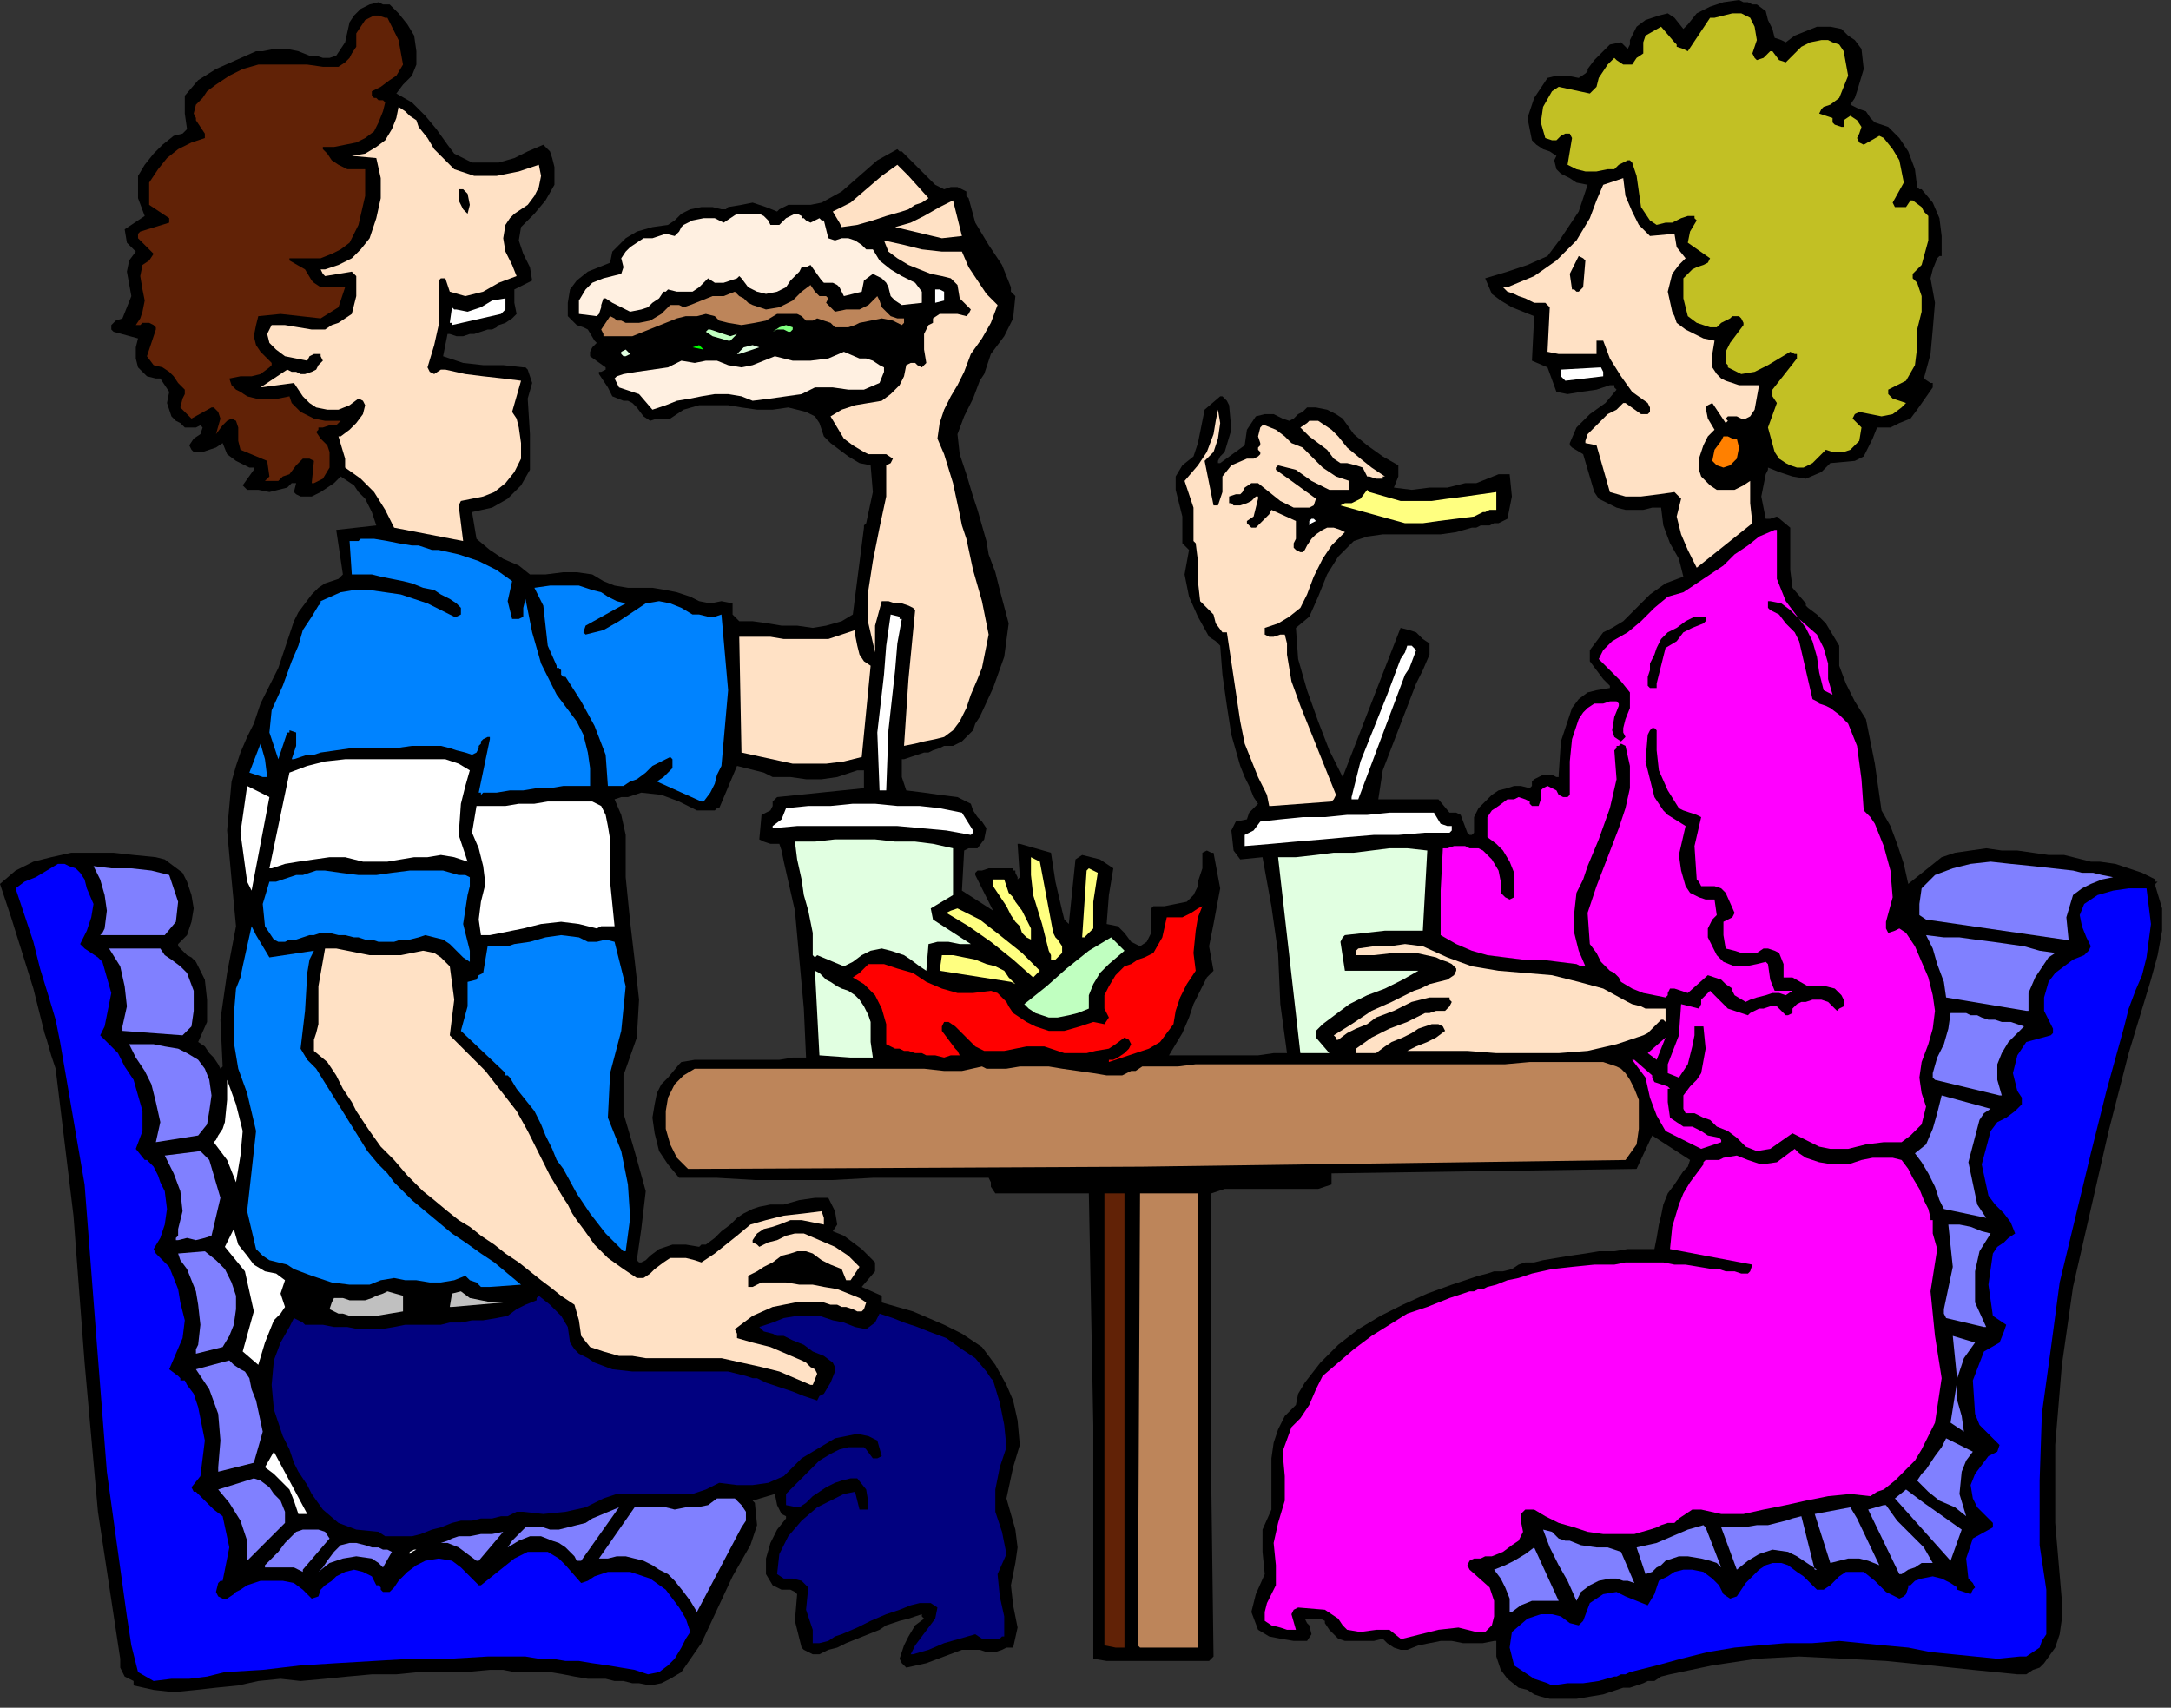 <?xml version="1.0" encoding="UTF-8" standalone="no"?>
<svg
   xmlns:dc="http://purl.org/dc/elements/1.1/"
   xmlns:cc="http://creativecommons.org/ns#"
   xmlns:rdf="http://www.w3.org/1999/02/22-rdf-syntax-ns#"
   xmlns:svg="http://www.w3.org/2000/svg"
   xmlns="http://www.w3.org/2000/svg"
   xmlns:sodipodi="http://sodipodi.sourceforge.net/DTD/sodipodi-0.dtd"
   xmlns:inkscape="http://www.inkscape.org/namespaces/inkscape"
   version="1.0"
   width="257.969mm"
   height="202.935mm"
   id="svg197"
   sodipodi:docname="CFAML003.WMF">
  <rect width="100%" height="100%" fill="#333333" stroke="none"/>
  <sodipodi:namedview
     pagecolor="#ffffff"
     bordercolor="#666666"
     borderopacity="1"
     objecttolerance="10"
     gridtolerance="10"
     guidetolerance="10"
     inkscape:pageopacity="0"
     inkscape:pageshadow="2"
     inkscape:window-width="640"
     inkscape:window-height="480"
     id="namedview199" />
  <defs
     id="defs3">
    <pattern
       id="WMFhbasepattern"
       patternUnits="userSpaceOnUse"
       width="6"
       height="6"
       x="0"
       y="0" />
  </defs>
  <path
     style="fill:#000000;fill-rule:evenodd;fill-opacity:1;stroke:none;"
     d="  M 696,763   L 702,763   L 708,763   L 714,762   L 720,761   L 723,760   L 726,759   L 729,758   L 732,758   L 735,757   L 738,756   L 740,755   L 743,755   L 746,753   L 750,752   L 769,748   L 789,745   L 808,744   L 828,745   L 847,746   L 867,748   L 886,750   L 906,752   L 910,752   L 913,750   L 916,749   L 918,747   L 923,740   L 925,734   L 926,727   L 926,719   L 923,684   L 923,649   L 926,613   L 931,578   L 939,543   L 947,508   L 956,473   L 966,440   L 969,429   L 971,418   L 971,408   L 968,398   L 968,397   L 969,396   L 968,396   L 968,395   L 962,392   L 956,390   L 950,388   L 943,387   L 939,387   L 935,386   L 931,385   L 927,384   L 920,384   L 913,383   L 906,382   L 899,382   L 892,381   L 885,382   L 878,383   L 872,385   L 857,397   L 855,388   L 852,379   L 849,371   L 845,364   L 842,343   L 838,323   L 833,315   L 829,307   L 826,299   L 826,290   L 823,285   L 820,280   L 816,276   L 812,273   L 811,272   L 811,271   L 805,264   L 804,256   L 804,246   L 804,237   L 798,232   L 795,233   L 793,233   L 791,223   L 793,213   L 794,211   L 794,210   L 799,212   L 805,214   L 811,215   L 818,212   L 820,210   L 822,208   L 833,207   L 837,205   L 839,201   L 841,197   L 843,192   L 849,192   L 853,190   L 858,188   L 861,184   L 868,174   L 868,173   L 868,172   L 868,172   L 867,172   L 864,170   L 867,159   L 868,148   L 869,136   L 867,125   L 868,121   L 870,116   L 871,115   L 872,115   L 872,106   L 871,98   L 868,91   L 863,85   L 862,85   L 861,84   L 860,76   L 857,68   L 853,62   L 848,57   L 845,56   L 842,55   L 840,53   L 838,50   L 835,49   L 831,47   L 833,44   L 834,41   L 837,31   L 836,22   L 833,18   L 830,16   L 827,13   L 822,12   L 816,12   L 811,14   L 806,16   L 802,19   L 800,18   L 797,17   L 796,13   L 794,9   L 793,5   L 789,2   L 787,2   L 785,1   L 783,1   L 781,0   L 774,1   L 768,3   L 762,6   L 758,11   L 757,12   L 756,13   L 752,8   L 749,6   L 745,7   L 742,8   L 739,9   L 735,12   L 732,18   L 732,20   L 731,22   L 730,21   L 728,19   L 723,20   L 719,24   L 716,27   L 713,31   L 713,32   L 712,33   L 709,35   L 704,34   L 699,34   L 695,35   L 689,44   L 686,53   L 688,63   L 690,65   L 693,67   L 696,68   L 699,70   L 698,72   L 699,76   L 701,78   L 705,80   L 708,82   L 713,83   L 711,89   L 709,95   L 705,101   L 701,107   L 695,115   L 686,119   L 677,122   L 667,125   L 670,132   L 674,135   L 679,138   L 684,140   L 689,142   L 688,162   L 695,165   L 699,176   L 704,177   L 710,176   L 717,175   L 723,173   L 724,173   L 725,173   L 725,174   L 726,175   L 721,181   L 714,186   L 708,192   L 705,199   L 705,200   L 706,201   L 711,204   L 716,221   L 718,224   L 722,226   L 726,228   L 730,229   L 734,229   L 738,229   L 742,228   L 746,228   L 747,236   L 750,244   L 754,251   L 756,259   L 748,262   L 741,267   L 735,273   L 729,279   L 724,282   L 720,284   L 717,288   L 714,292   L 714,297   L 717,301   L 720,305   L 723,308   L 723,309   L 723,309   L 717,310   L 713,311   L 709,314   L 706,318   L 701,333   L 700,348   L 700,349   L 699,349   L 697,348   L 695,348   L 693,348   L 691,349   L 689,350   L 688,351   L 688,352   L 688,353   L 687,354   L 687,354   L 683,353   L 680,353   L 677,354   L 673,355   L 670,357   L 667,360   L 664,363   L 662,367   L 662,370   L 662,374   L 662,374   L 661,375   L 660,375   L 659,374   L 656,366   L 654,365   L 651,365   L 646,359   L 619,359   L 621,346   L 626,333   L 631,320   L 636,307   L 639,301   L 642,294   L 642,292   L 642,289   L 639,287   L 636,284   L 633,283   L 629,282   L 622,300   L 603,349   L 600,343   L 597,337   L 592,324   L 587,310   L 583,296   L 582,282   L 588,277   L 592,268   L 596,258   L 601,250   L 608,243   L 614,241   L 621,240   L 627,240   L 634,240   L 641,240   L 647,240   L 654,239   L 661,237   L 663,237   L 665,236   L 667,236   L 669,236   L 671,235   L 673,235   L 675,234   L 677,233   L 679,223   L 678,213   L 673,213   L 668,215   L 663,217   L 658,217   L 650,219   L 642,219   L 634,220   L 626,219   L 628,214   L 628,209   L 621,205   L 614,200   L 608,195   L 603,188   L 600,186   L 596,184   L 591,183   L 587,183   L 585,185   L 583,186   L 581,188   L 579,189   L 576,188   L 572,186   L 568,186   L 564,187   L 560,193   L 559,200   L 548,208   L 547,208   L 547,207   L 548,205   L 550,203   L 553,193   L 552,182   L 551,180   L 550,179   L 549,178   L 548,178   L 541,184   L 538,199   L 536,205   L 531,209   L 528,214   L 528,220   L 531,232   L 531,244   L 534,247   L 532,258   L 534,268   L 538,277   L 543,286   L 546,288   L 548,290   L 549,303   L 551,317   L 553,330   L 557,344   L 559,349   L 561,353   L 563,358   L 565,361   L 564,362   L 563,363   L 561,365   L 560,368   L 555,369   L 553,373   L 554,382   L 557,386   L 567,385   L 571,407   L 574,428   L 575,451   L 578,473   L 572,473   L 565,474   L 559,474   L 552,474   L 545,474   L 538,474   L 532,474   L 525,474   L 528,469   L 531,464   L 534,457   L 536,451   L 538,447   L 540,443   L 542,439   L 545,436   L 543,425   L 545,415   L 548,399   L 545,383   L 544,383   L 542,382   L 540,383   L 540,390   L 538,396   L 538,398   L 538,398   L 536,402   L 533,405   L 528,406   L 523,407   L 518,407   L 517,408   L 517,409   L 517,414   L 517,419   L 516,421   L 515,423   L 512,425   L 508,423   L 505,419   L 502,416   L 497,415   L 498,402   L 500,390   L 497,388   L 494,386   L 490,385   L 486,384   L 483,386   L 480,415   L 478,413   L 477,409   L 474,396   L 472,383   L 458,379   L 457,379   L 457,379   L 458,394   L 457,395   L 457,394   L 456,392   L 456,391   L 455,391   L 455,390   L 452,390   L 448,390   L 444,390   L 441,391   L 440,391   L 439,391   L 438,392   L 438,393   L 446,409   L 432,400   L 433,382   L 435,381   L 439,381   L 442,377   L 443,372   L 441,369   L 439,367   L 437,364   L 436,361   L 430,358   L 422,357   L 415,356   L 407,355   L 405,349   L 405,341   L 406,341   L 409,340   L 412,339   L 415,338   L 417,338   L 419,337   L 422,336   L 424,335   L 428,335   L 432,333   L 434,331   L 437,328   L 438,325   L 440,322   L 446,309   L 451,295   L 453,280   L 449,265   L 447,257   L 444,249   L 443,243   L 441,236   L 439,229   L 437,223   L 434,213   L 431,204   L 430,195   L 433,187   L 437,179   L 440,171   L 442,168   L 445,159   L 451,151   L 455,143   L 456,133   L 454,131   L 454,129   L 450,119   L 444,110   L 438,100   L 435,89   L 434,88   L 434,86   L 432,85   L 430,84   L 427,84   L 424,85   L 424,85   L 424,85   L 420,83   L 419,82   L 418,81   L 405,68   L 404,68   L 403,67   L 394,72   L 386,79   L 378,86   L 369,91   L 364,92   L 359,92   L 354,92   L 350,94   L 349,95   L 349,95   L 344,93   L 338,91   L 333,92   L 327,93   L 326,94   L 324,94   L 320,93   L 315,93   L 310,94   L 306,96   L 303,99   L 300,101   L 293,102   L 286,104   L 281,107   L 276,112   L 275,113   L 275,113   L 274,118   L 269,120   L 264,122   L 259,126   L 256,130   L 255,136   L 255,142   L 257,144   L 259,146   L 262,147   L 264,148   L 267,153   L 268,154   L 267,155   L 267,155   L 266,156   L 265,158   L 265,160   L 272,165   L 272,166   L 270,167   L 269,167   L 269,168   L 273,174   L 275,178   L 280,180   L 282,180   L 284,181   L 285,182   L 286,183   L 289,187   L 292,189   L 295,188   L 297,188   L 299,188   L 301,188   L 307,184   L 314,182   L 320,182   L 327,182   L 333,183   L 340,184   L 347,184   L 354,183   L 358,184   L 362,185   L 366,187   L 368,190   L 370,196   L 373,199   L 377,202   L 381,205   L 386,208   L 391,209   L 392,221   L 389,235   L 388,236   L 388,237   L 383,276   L 378,279   L 371,281   L 365,282   L 358,281   L 351,281   L 345,280   L 338,279   L 332,279   L 329,276   L 329,271   L 324,270   L 319,271   L 314,270   L 310,268   L 304,266   L 299,265   L 293,264   L 287,264   L 282,264   L 276,263   L 271,261   L 266,258   L 259,257   L 253,257   L 245,258   L 238,258   L 233,254   L 226,251   L 220,247   L 214,242   L 213,236   L 212,230   L 221,228   L 228,224   L 234,218   L 238,211   L 238,195   L 237,179   L 239,172   L 237,166   L 236,165   L 235,165   L 226,164   L 217,164   L 208,163   L 199,160   L 201,150   L 201,150   L 202,150   L 205,151   L 208,151   L 211,150   L 213,150   L 216,149   L 219,148   L 221,148   L 223,147   L 224,146   L 227,145   L 230,143   L 232,141   L 231,136   L 231,130   L 239,126   L 238,120   L 235,114   L 233,108   L 234,102   L 240,96   L 245,90   L 249,83   L 249,75   L 248,71   L 247,68   L 245,66   L 244,65   L 237,68   L 231,71   L 224,73   L 216,73   L 212,73   L 208,71   L 204,69   L 201,65   L 196,58   L 191,52   L 185,46   L 178,42   L 181,38   L 185,34   L 187,29   L 187,23   L 186,16   L 183,11   L 179,6   L 175,2   L 172,2   L 170,1   L 166,2   L 162,4   L 159,7   L 157,10   L 155,19   L 151,25   L 148,26   L 145,26   L 142,25   L 139,25   L 134,23   L 129,22   L 123,22   L 118,23   L 116,23   L 115,23   L 106,27   L 97,31   L 89,36   L 83,43   L 83,51   L 84,58   L 82,60   L 78,61   L 73,65   L 69,69   L 65,74   L 62,79   L 62,89   L 65,97   L 56,103   L 57,109   L 61,113   L 58,117   L 57,122   L 59,133   L 55,143   L 52,144   L 50,146   L 50,147   L 50,147   L 50,148   L 51,149   L 62,152   L 61,156   L 61,161   L 62,165   L 64,167   L 66,169   L 70,170   L 71,170   L 72,170   L 76,176   L 75,181   L 77,187   L 79,189   L 81,190   L 83,192   L 85,192   L 88,192   L 90,191   L 91,192   L 91,192   L 90,195   L 87,197   L 85,200   L 86,202   L 87,203   L 91,203   L 94,202   L 97,201   L 100,199   L 102,204   L 106,207   L 108,208   L 110,209   L 112,210   L 114,210   L 114,211   L 114,211   L 109,218   L 110,219   L 111,220   L 116,220   L 121,221   L 125,220   L 129,219   L 131,217   L 133,217   L 132,221   L 133,222   L 135,223   L 137,223   L 140,223   L 144,221   L 147,219   L 150,217   L 153,214   L 156,216   L 159,218   L 161,221   L 164,224   L 167,230   L 169,236   L 151,238   L 154,258   L 152,260   L 149,261   L 146,262   L 143,264   L 140,267   L 137,271   L 134,275   L 132,279   L 130,285   L 128,291   L 125,300   L 121,308   L 117,316   L 114,325   L 111,331   L 108,338   L 106,344   L 104,351   L 102,373   L 104,395   L 106,416   L 102,437   L 99,458   L 100,479   L 99,480   L 98,478   L 96,475   L 94,473   L 92,470   L 89,468   L 93,459   L 93,449   L 92,440   L 88,432   L 86,430   L 84,429   L 82,427   L 80,425   L 80,425   L 80,424   L 84,420   L 86,414   L 87,408   L 86,402   L 85,399   L 84,396   L 82,392   L 78,389   L 74,386   L 70,385   L 60,384   L 51,383   L 41,383   L 32,383   L 23,385   L 15,387   L 7,391   L 0,397   L 5,412   L 10,428   L 15,444   L 19,460   L 20,464   L 21,467   L 23,474   L 25,480   L 33,546   L 38,612   L 44,679   L 54,745   L 54,749   L 56,753   L 58,754   L 60,755   L 60,757   L 69,759   L 78,760   L 88,759   L 97,758   L 107,757   L 116,755   L 126,754   L 135,755   L 146,754   L 156,753   L 167,752   L 178,752   L 188,751   L 199,751   L 209,751   L 220,750   L 226,750   L 231,751   L 236,751   L 242,751   L 247,751   L 253,752   L 258,753   L 264,754   L 268,754   L 272,754   L 276,755   L 280,755   L 284,756   L 287,756   L 292,757   L 297,756   L 301,754   L 306,751   L 315,738   L 322,723   L 329,708   L 337,694   L 340,685   L 339,675   L 338,674   L 338,674   L 348,671   L 349,676   L 351,680   L 353,681   L 353,682   L 349,687   L 346,693   L 344,700   L 344,707   L 347,712   L 351,714   L 353,714   L 355,714   L 357,715   L 358,716   L 357,728   L 360,740   L 361,741   L 361,741   L 365,743   L 368,743   L 372,741   L 376,740   L 380,738   L 385,736   L 390,734   L 395,732   L 398,730   L 401,729   L 404,728   L 408,727   L 411,726   L 414,725   L 414,726   L 415,727   L 411,730   L 408,735   L 406,739   L 404,745   L 405,747   L 406,748   L 407,749   L 416,747   L 424,744   L 432,741   L 440,741   L 443,742   L 447,742   L 450,741   L 452,740   L 455,740   L 457,731   L 455,721   L 454,712   L 456,702   L 457,695   L 456,687   L 452,673   L 455,659   L 458,649   L 457,638   L 455,629   L 452,622   L 447,613   L 441,605   L 432,599   L 424,595   L 417,592   L 410,589   L 403,587   L 396,585   L 396,584   L 396,582   L 387,578   L 393,571   L 393,567   L 391,565   L 387,561   L 383,558   L 379,555   L 374,553   L 376,550   L 375,544   L 372,538   L 366,538   L 359,539   L 352,541   L 346,541   L 341,542   L 338,543   L 334,545   L 331,547   L 328,550   L 324,553   L 321,556   L 317,559   L 315,559   L 314,560   L 308,559   L 302,559   L 296,561   L 292,564   L 290,566   L 288,567   L 287,567   L 286,566   L 287,559   L 288,552   L 290,535   L 285,517   L 280,500   L 280,483   L 286,466   L 287,449   L 285,431   L 283,414   L 281,394   L 281,375   L 279,366   L 276,359   L 279,358   L 282,358   L 285,357   L 288,356   L 297,357   L 305,360   L 313,364   L 321,364   L 322,363   L 323,363   L 331,344   L 335,345   L 339,346   L 343,347   L 347,349   L 355,349   L 362,350   L 369,350   L 376,349   L 379,348   L 382,347   L 385,346   L 388,346   L 388,354   L 349,358   L 347,360   L 347,362   L 346,364   L 342,366   L 341,377   L 343,378   L 346,379   L 348,379   L 350,379   L 351,382   L 352,387   L 357,409   L 359,431   L 361,453   L 362,475   L 356,475   L 350,476   L 344,476   L 338,476   L 332,476   L 326,476   L 320,476   L 313,476   L 312,476   L 312,476   L 306,477   L 306,477   L 305,478   L 300,484   L 297,487   L 295,491   L 294,496   L 293,502   L 294,509   L 296,517   L 300,523   L 305,529   L 322,529   L 339,530   L 357,530   L 374,530   L 392,529   L 409,529   L 427,529   L 444,529   L 445,531   L 445,533   L 447,536   L 489,536   L 491,640   L 491,745   L 497,746   L 503,746   L 510,746   L 516,746   L 523,746   L 530,746   L 537,746   L 543,746   L 545,744   L 544,667   L 544,590   L 544,536   L 550,534   L 557,534   L 564,534   L 571,534   L 578,534   L 585,534   L 592,534   L 598,532   L 598,527   L 735,525   L 742,510   L 759,521   L 758,524   L 756,526   L 754,529   L 752,532   L 749,536   L 747,541   L 746,546   L 745,550   L 744,556   L 743,561   L 737,561   L 731,561   L 725,562   L 718,562   L 712,563   L 705,564   L 699,565   L 693,566   L 689,567   L 685,567   L 682,568   L 679,570   L 675,571   L 671,571   L 668,572   L 664,573   L 652,577   L 641,581   L 630,586   L 620,591   L 610,597   L 601,604   L 593,612   L 586,621   L 583,626   L 582,631   L 577,636   L 574,642   L 572,648   L 571,655   L 571,667   L 571,678   L 567,687   L 567,697   L 568,707   L 564,716   L 562,724   L 565,732   L 570,735   L 575,736   L 581,737   L 587,737   L 589,734   L 588,730   L 587,729   L 586,727   L 588,727   L 590,727   L 593,727   L 595,728   L 595,729   L 595,729   L 597,732   L 599,734   L 601,736   L 604,737   L 609,737   L 613,737   L 617,737   L 621,736   L 623,738   L 626,740   L 629,741   L 632,741   L 637,739   L 642,738   L 647,737   L 652,737   L 657,738   L 661,738   L 666,738   L 671,737   L 671,737   L 672,737   L 672,744   L 674,750   L 677,754   L 682,758   L 686,759   L 689,761   L 692,762   L 696,763  z "
     id="path5" />
  <path
     style="fill:#0000ff;fill-rule:evenodd;fill-opacity:1;stroke:none;"
     d="  M 697,757   L 704,756   L 711,756   L 718,755   L 725,753   L 726,753   L 728,752   L 730,752   L 732,751   L 744,748   L 755,745   L 767,742   L 779,740   L 790,739   L 802,738   L 814,738   L 826,737   L 836,738   L 846,739   L 857,740   L 867,742   L 877,743   L 887,744   L 897,745   L 907,744   L 909,744   L 910,744   L 913,742   L 916,740   L 917,737   L 919,734   L 919,714   L 916,694   L 916,665   L 917,635   L 921,606   L 925,576   L 932,547   L 939,518   L 946,490   L 954,461   L 956,453   L 959,445   L 962,438   L 964,430   L 966,415   L 964,399   L 956,399   L 949,400   L 942,402   L 936,406   L 934,411   L 935,416   L 937,421   L 939,425   L 938,427   L 936,429   L 931,431   L 927,434   L 923,437   L 920,441   L 918,448   L 918,454   L 922,462   L 922,464   L 921,465   L 910,468   L 906,474   L 904,482   L 906,490   L 908,493   L 908,496   L 905,499   L 901,502   L 897,504   L 894,508   L 890,523   L 893,537   L 896,541   L 900,545   L 903,549   L 905,554   L 902,556   L 900,558   L 897,560   L 895,563   L 893,577   L 895,591   L 898,593   L 901,595   L 900,598   L 898,603   L 891,607   L 886,620   L 887,635   L 889,640   L 892,643   L 895,646   L 898,649   L 897,652   L 893,654   L 890,658   L 887,662   L 885,667   L 886,673   L 888,677   L 891,680   L 894,683   L 895,684   L 895,686   L 886,691   L 883,700   L 884,709   L 886,711   L 887,713   L 886,714   L 885,716   L 879,714   L 879,714   L 879,713   L 876,711   L 872,709   L 868,708   L 863,709   L 860,710   L 858,712   L 857,712   L 857,713   L 856,716   L 855,717   L 853,718   L 847,715   L 842,710   L 837,706   L 829,706   L 826,708   L 824,710   L 822,712   L 819,714   L 816,714   L 813,711   L 810,708   L 807,706   L 803,703   L 800,702   L 796,702   L 793,703   L 790,705   L 787,708   L 784,711   L 782,714   L 780,717   L 777,718   L 774,716   L 772,712   L 769,709   L 765,706   L 760,705   L 756,705   L 752,706   L 749,708   L 745,710   L 743,716   L 740,721   L 735,719   L 730,717   L 726,715   L 720,716   L 717,718   L 714,720   L 711,728   L 710,729   L 709,730   L 705,729   L 701,726   L 697,725   L 692,725   L 689,726   L 686,727   L 679,733   L 678,740   L 680,748   L 683,750   L 686,752   L 689,754   L 692,755   L 695,756   L 697,757  z "
     id="path7" />
  <path
     style="fill:#0000ff;fill-rule:evenodd;fill-opacity:1;stroke:none;"
     d="  M 69,755   L 77,754   L 85,754   L 93,753   L 101,751   L 118,750   L 135,748   L 151,747   L 168,746   L 185,745   L 202,745   L 219,744   L 236,744   L 242,745   L 248,745   L 254,746   L 260,746   L 266,747   L 273,748   L 279,749   L 285,750   L 288,751   L 291,752   L 296,751   L 300,748   L 303,745   L 306,740   L 308,736   L 310,733   L 308,727   L 305,722   L 299,714   L 292,709   L 283,706   L 273,706   L 270,707   L 267,708   L 264,710   L 261,711   L 254,703   L 251,700   L 246,697   L 242,697   L 237,697   L 231,700   L 226,704   L 221,708   L 216,712   L 216,712   L 215,712   L 211,708   L 207,704   L 203,701   L 197,700   L 191,701   L 187,703   L 183,706   L 179,710   L 177,713   L 175,715   L 174,715   L 173,715   L 173,715   L 172,715   L 171,714   L 171,713   L 170,712   L 169,712   L 167,708   L 163,706   L 159,705   L 155,706   L 151,708   L 149,710   L 146,712   L 144,714   L 143,717   L 140,718   L 136,714   L 132,711   L 127,710   L 121,710   L 117,710   L 114,711   L 111,712   L 108,714   L 106,715   L 105,716   L 102,718   L 100,718   L 98,717   L 97,715   L 98,711   L 99,710   L 100,710   L 103,695   L 100,681   L 96,678   L 93,675   L 91,673   L 88,670   L 87,670   L 86,668   L 90,663   L 92,647   L 89,632   L 87,626   L 84,622   L 83,620   L 81,620   L 81,619   L 80,618   L 76,615   L 79,608   L 82,601   L 83,593   L 81,585   L 80,579   L 78,574   L 76,569   L 72,565   L 70,563   L 69,561   L 72,556   L 74,550   L 75,543   L 74,535   L 72,531   L 71,528   L 69,524   L 66,521   L 65,521   L 65,521   L 61,516   L 64,508   L 64,499   L 62,492   L 60,485   L 56,479   L 53,473   L 49,469   L 45,465   L 46,463   L 47,461   L 50,446   L 46,432   L 44,430   L 41,428   L 38,426   L 36,424   L 39,418   L 41,412   L 42,406   L 39,399   L 38,395   L 36,392   L 34,390   L 31,389   L 29,388   L 26,388   L 21,391   L 16,394   L 11,396   L 7,399   L 11,411   L 15,423   L 18,435   L 22,448   L 25,458   L 27,468   L 38,532   L 43,597   L 48,661   L 57,726   L 59,739   L 62,751   L 69,755  z "
     id="path9" />
  <path
     style="fill:#010180;fill-rule:evenodd;fill-opacity:1;stroke:none;"
     d="  M 410,743   L 417,741   L 424,738   L 431,736   L 438,734   L 441,736   L 443,736   L 446,736   L 449,736   L 450,735   L 451,735   L 451,726   L 449,717   L 448,707   L 452,698   L 450,688   L 447,679   L 447,669   L 449,659   L 452,650   L 451,640   L 449,630   L 446,620   L 446,620   L 445,619   L 443,616   L 438,610   L 432,606   L 425,601   L 417,598   L 412,596   L 406,594   L 401,592   L 395,590   L 393,594   L 389,597   L 384,596   L 379,594   L 374,593   L 368,591   L 363,591   L 358,591   L 352,592   L 347,594   L 344,595   L 341,596   L 343,598   L 347,599   L 349,600   L 352,600   L 354,601   L 356,602   L 361,604   L 365,607   L 370,609   L 374,612   L 375,614   L 375,616   L 373,621   L 370,626   L 368,627   L 367,629   L 361,627   L 356,625   L 350,623   L 344,621   L 342,620   L 340,619   L 338,619   L 335,618   L 327,616   L 318,616   L 309,616   L 301,616   L 292,616   L 284,616   L 275,615   L 267,612   L 264,610   L 260,608   L 258,606   L 256,603   L 255,596   L 252,591   L 247,586   L 242,582   L 241,583   L 241,584   L 236,586   L 232,588   L 228,591   L 223,592   L 217,593   L 212,593   L 207,594   L 202,594   L 198,595   L 193,595   L 187,595   L 182,595   L 177,596   L 171,597   L 166,597   L 161,597   L 156,596   L 150,596   L 145,595   L 140,595   L 137,595   L 136,594   L 134,593   L 132,592   L 131,594   L 130,596   L 126,603   L 123,611   L 122,622   L 123,633   L 125,639   L 127,645   L 130,651   L 132,657   L 134,661   L 136,664   L 138,667   L 140,671   L 145,678   L 152,684   L 160,687   L 170,688   L 173,690   L 177,690   L 181,690   L 185,690   L 189,689   L 194,687   L 198,686   L 203,684   L 207,683   L 212,683   L 216,682   L 221,682   L 225,681   L 228,681   L 230,680   L 232,679   L 235,679   L 244,680   L 254,679   L 263,677   L 271,673   L 277,671   L 283,671   L 290,671   L 297,671   L 304,671   L 311,671   L 317,669   L 323,666   L 331,667   L 338,667   L 345,666   L 352,663   L 356,659   L 360,655   L 365,652   L 370,649   L 375,646   L 380,645   L 385,644   L 390,645   L 392,646   L 394,647   L 396,654   L 394,655   L 393,655   L 392,655   L 389,651   L 389,651   L 388,650   L 385,650   L 381,650   L 377,651   L 373,653   L 368,656   L 363,661   L 358,666   L 353,671   L 353,676   L 358,677   L 358,677   L 359,677   L 362,675   L 365,672   L 368,670   L 371,668   L 375,666   L 378,665   L 382,664   L 385,664   L 389,669   L 390,675   L 390,676   L 390,678   L 388,678   L 386,678   L 384,670   L 379,671   L 375,673   L 371,675   L 367,677   L 360,683   L 354,690   L 350,698   L 349,707   L 352,709   L 356,709   L 360,710   L 363,713   L 362,723   L 365,732   L 365,735   L 365,738   L 368,738   L 372,737   L 375,735   L 378,734   L 385,731   L 391,728   L 398,725   L 404,723   L 409,721   L 413,720   L 418,720   L 421,722   L 420,727   L 417,731   L 414,735   L 411,739   L 410,741   L 409,743   L 410,743  z "
     id="path11" />
  <path
     style="fill:#612206;fill-rule:evenodd;fill-opacity:1;stroke:none;"
     d="  M 501,740   L 505,740   L 505,536   L 496,536   L 496,739   L 501,740  z "
     id="path13" />
  <path
     style="fill:#bd855a;fill-rule:evenodd;fill-opacity:1;stroke:none;"
     d="  M 512,740   L 538,740   L 538,536   L 512,536   L 511,739   L 511,739   L 512,740  z "
     id="path15" />
  <path
     style="fill:#ff00ff;fill-rule:evenodd;fill-opacity:1;stroke:none;"
     d="  M 630,736   L 638,734   L 646,732   L 655,731   L 663,733   L 665,733   L 667,733   L 670,730   L 671,726   L 671,719   L 669,713   L 660,705   L 659,703   L 660,701   L 662,700   L 665,700   L 667,699   L 670,699   L 675,697   L 679,694   L 682,692   L 684,688   L 683,683   L 683,680   L 685,678   L 689,678   L 694,681   L 700,684   L 707,686   L 713,688   L 720,689   L 727,689   L 734,689   L 741,687   L 744,686   L 746,685   L 749,684   L 752,684   L 754,682   L 757,680   L 760,678   L 764,678   L 773,680   L 783,680   L 792,678   L 802,676   L 811,674   L 821,672   L 831,671   L 840,672   L 843,670   L 846,669   L 851,665   L 856,660   L 860,656   L 863,651   L 866,645   L 869,639   L 872,619   L 869,600   L 867,580   L 870,561   L 868,554   L 868,548   L 867,548   L 867,547   L 866,543   L 864,539   L 862,534   L 859,529   L 857,525   L 854,521   L 850,520   L 845,520   L 841,520   L 836,521   L 830,523   L 823,523   L 817,522   L 811,520   L 808,518   L 806,516   L 798,522   L 791,523   L 785,521   L 780,519   L 774,520   L 772,521   L 770,521   L 768,521   L 766,521   L 765,522   L 765,523   L 762,527   L 759,531   L 756,536   L 754,541   L 751,551   L 750,561   L 787,568   L 786,571   L 785,572   L 782,572   L 779,571   L 775,571   L 772,570   L 769,570   L 763,569   L 757,568   L 752,568   L 747,567   L 741,567   L 736,567   L 730,567   L 725,568   L 716,568   L 706,569   L 697,570   L 688,572   L 682,574   L 677,575   L 672,577   L 668,578   L 666,579   L 664,579   L 662,580   L 660,580   L 651,583   L 641,587   L 632,590   L 624,595   L 616,600   L 608,606   L 601,612   L 594,618   L 591,624   L 588,631   L 584,637   L 580,641   L 576,652   L 577,663   L 577,674   L 574,684   L 572,693   L 573,703   L 573,712   L 569,720   L 568,724   L 568,728   L 571,730   L 575,731   L 578,732   L 582,732   L 580,725   L 581,723   L 583,722   L 595,723   L 598,725   L 601,727   L 603,730   L 605,732   L 611,733   L 618,732   L 624,732   L 629,736   L 630,736   L 630,736  z "
     id="path17" />
  <path
     style="fill:#ffffff;fill-rule:evenodd;fill-opacity:1;stroke:none;"
     d="  M 184,698   L 185,697   L 187,696   L 187,696   L 186,696   L 184,697   L 184,698  z "
     id="path19" />
  <path
     style="fill:#ffffff;fill-rule:evenodd;fill-opacity:1;stroke:none;"
     d="  M 135,680   L 138,680   L 123,652   L 119,659   L 123,662   L 126,665   L 130,669   L 132,674   L 133,677   L 134,680   L 135,680   L 135,680  z "
     id="path21" />
  <path
     style="fill:#ffe1c5;fill-rule:evenodd;fill-opacity:1;stroke:none;"
     d="  M 364,622   L 365,622   L 365,622   L 367,617   L 366,615   L 364,614   L 362,612   L 360,611   L 353,608   L 346,605   L 338,603   L 331,601   L 331,599   L 330,597   L 338,591   L 347,587   L 357,585   L 367,585   L 370,585   L 373,586   L 376,586   L 378,587   L 380,587   L 383,588   L 385,589   L 387,589   L 388,588   L 389,585   L 386,583   L 381,581   L 376,579   L 370,578   L 365,577   L 359,577   L 353,576   L 348,576   L 342,576   L 338,578   L 337,578   L 336,578   L 336,576   L 336,573   L 340,571   L 343,569   L 347,567   L 351,564   L 355,563   L 358,562   L 362,562   L 365,563   L 369,566   L 373,568   L 378,570   L 380,575   L 381,575   L 382,575   L 386,569   L 381,564   L 375,560   L 368,557   L 361,554   L 357,554   L 353,555   L 349,557   L 345,558   L 343,559   L 341,560   L 340,559   L 338,558   L 338,558   L 338,557   L 340,554   L 343,552   L 347,551   L 350,550   L 355,548   L 360,548   L 365,549   L 370,550   L 370,547   L 369,544   L 361,545   L 352,546   L 344,548   L 337,550   L 331,555   L 326,559   L 321,563   L 315,567   L 312,566   L 308,565   L 305,565   L 301,565   L 298,567   L 294,570   L 292,572   L 289,574   L 286,574   L 280,570   L 273,565   L 267,559   L 262,552   L 259,548   L 257,545   L 255,541   L 253,538   L 247,528   L 242,518   L 237,508   L 232,499   L 225,490   L 218,481   L 210,473   L 202,465   L 204,449   L 202,434   L 198,430   L 195,428   L 190,427   L 185,428   L 180,429   L 175,429   L 170,429   L 166,429   L 161,428   L 156,427   L 151,426   L 146,426   L 143,443   L 143,460   L 142,464   L 141,467   L 141,472   L 147,477   L 151,483   L 154,489   L 158,495   L 160,499   L 162,502   L 164,505   L 166,508   L 171,515   L 177,521   L 183,528   L 190,535   L 195,539   L 201,544   L 206,548   L 211,551   L 216,555   L 222,559   L 227,563   L 233,567   L 238,571   L 243,575   L 247,578   L 252,582   L 258,586   L 260,593   L 261,600   L 265,605   L 271,607   L 278,609   L 284,609   L 290,610   L 297,610   L 303,610   L 309,610   L 316,610   L 324,610   L 333,612   L 342,614   L 350,616   L 364,622  z "
     id="path23" />
  <path
     style="fill:#ffffff;fill-rule:evenodd;fill-opacity:1;stroke:none;"
     d="  M 116,613   L 119,603   L 123,593   L 126,590   L 128,587   L 126,581   L 128,575   L 124,572   L 119,571   L 114,568   L 111,564   L 107,559   L 105,552   L 101,560   L 110,571   L 114,589   L 109,607   L 116,613   L 116,613   L 116,613  z "
     id="path25" />
  <path
     style="fill:#c0c0c0;fill-rule:evenodd;fill-opacity:1;stroke:none;"
     d="  M 157,591   L 163,591   L 169,591   L 175,590   L 181,589   L 181,582   L 174,580   L 172,581   L 169,582   L 167,583   L 164,584   L 160,584   L 157,584   L 154,583   L 150,583   L 149,585   L 148,588   L 150,589   L 152,590   L 154,590   L 157,591  z "
     id="path27" />
  <path
     style="fill:#c0c0c0;fill-rule:evenodd;fill-opacity:1;stroke:none;"
     d="  M 203,587   L 226,585   L 221,585   L 216,584   L 211,583   L 207,580   L 203,581   L 202,587   L 203,587   L 203,587  z "
     id="path29" />
  <path
     style="fill:#0083ff;fill-rule:evenodd;fill-opacity:1;stroke:none;"
     d="  M 220,578   L 234,577   L 228,572   L 222,567   L 216,563   L 209,558   L 203,554   L 197,549   L 191,544   L 185,539   L 181,535   L 177,531   L 174,527   L 170,523   L 165,517   L 142,480   L 138,476   L 135,471   L 137,454   L 138,437   L 139,431   L 141,427   L 121,430   L 118,425   L 115,420   L 114,418   L 113,416   L 111,425   L 109,434   L 108,439   L 106,444   L 105,456   L 105,468   L 107,480   L 111,491   L 115,508   L 113,526   L 111,544   L 115,561   L 117,563   L 118,564   L 121,566   L 125,567   L 129,568   L 132,570   L 140,573   L 149,576   L 157,577   L 166,577   L 171,575   L 177,574   L 182,575   L 187,575   L 193,576   L 198,576   L 204,575   L 209,573   L 211,575   L 214,576   L 216,578   L 220,578  z "
     id="path31" />
  <path
     style="fill:#0083ff;fill-rule:evenodd;fill-opacity:1;stroke:none;"
     d="  M 281,562   L 283,547   L 282,532   L 279,517   L 273,502   L 274,482   L 279,463   L 281,443   L 276,423   L 272,422   L 268,423   L 264,423   L 260,421   L 252,420   L 245,421   L 238,423   L 231,424   L 228,425   L 225,425   L 222,425   L 219,425   L 217,437   L 215,438   L 214,440   L 210,441   L 210,452   L 207,463   L 226,481   L 227,482   L 227,483   L 228,483   L 229,484   L 232,489   L 236,494   L 240,499   L 243,505   L 245,510   L 248,516   L 250,521   L 253,525   L 259,536   L 265,545   L 272,554   L 280,562   L 281,562  z "
     id="path33" />
  <path
     style="fill:#ffffff;fill-rule:evenodd;fill-opacity:1;stroke:none;"
     d="  M 106,531   L 108,519   L 109,508   L 106,496   L 102,485   L 102,494   L 101,504   L 100,507   L 98,510   L 97,512   L 96,513   L 99,517   L 102,521   L 104,526   L 106,531   L 106,531  z "
     id="path35" />
  <path
     style="fill:#bd855a;fill-rule:evenodd;fill-opacity:1;stroke:none;"
     d="  M 310,525   L 513,524   L 730,521   L 735,514   L 736,507   L 736,500   L 736,494   L 734,489   L 732,485   L 730,482   L 728,480   L 726,479   L 723,478   L 720,477   L 709,477   L 698,477   L 687,477   L 676,478   L 665,478   L 654,478   L 643,478   L 632,478   L 622,478   L 611,478   L 600,478   L 589,478   L 578,478   L 567,478   L 556,478   L 545,478   L 537,478   L 529,479   L 521,479   L 513,479   L 510,481   L 508,481   L 506,482   L 504,483   L 497,483   L 491,482   L 484,481   L 477,480   L 471,479   L 464,479   L 458,479   L 452,480   L 449,480   L 446,480   L 443,480   L 441,479   L 432,481   L 424,481   L 415,480   L 406,480   L 394,480   L 382,480   L 370,480   L 359,480   L 347,480   L 335,480   L 323,480   L 312,480   L 307,483   L 303,487   L 300,493   L 299,499   L 299,507   L 301,514   L 304,520   L 309,525   L 310,525  z "
     id="path37" />
  <path
     style="fill:#ff00ff;fill-rule:evenodd;fill-opacity:1;stroke:none;"
     d="  M 789,517   L 795,516   L 805,509   L 809,511   L 813,513   L 817,515   L 822,516   L 830,516   L 838,514   L 846,513   L 854,513   L 858,510   L 861,507   L 863,505   L 865,497   L 863,491   L 862,484   L 863,477   L 866,469   L 868,462   L 869,454   L 868,447   L 866,439   L 863,432   L 860,425   L 856,419   L 853,417   L 851,418   L 848,419   L 847,417   L 847,414   L 850,403   L 849,391   L 846,380   L 842,370   L 840,367   L 837,364   L 836,350   L 834,335   L 832,330   L 830,325   L 826,321   L 822,318   L 820,317   L 817,316   L 816,315   L 814,314   L 808,288   L 806,284   L 802,280   L 799,276   L 795,274   L 794,273   L 794,271   L 794,270   L 795,270   L 800,271   L 804,274   L 808,278   L 811,282   L 814,288   L 816,295   L 817,302   L 819,310   L 823,312   L 821,305   L 821,298   L 819,291   L 816,285   L 808,278   L 802,270   L 798,260   L 798,249   L 798,244   L 798,238   L 797,238   L 797,238   L 790,241   L 785,245   L 779,249   L 774,254   L 768,258   L 762,262   L 756,266   L 749,268   L 743,273   L 737,279   L 731,284   L 724,288   L 720,292   L 718,296   L 723,301   L 728,306   L 732,311   L 732,318   L 730,323   L 729,327   L 729,329   L 730,331   L 729,332   L 728,333   L 725,331   L 724,328   L 725,322   L 727,317   L 727,316   L 726,315   L 723,315   L 720,316   L 716,316   L 713,318   L 711,320   L 709,323   L 706,332   L 705,342   L 705,357   L 704,358   L 702,358   L 700,357   L 699,355   L 697,354   L 695,353   L 693,354   L 692,355   L 692,359   L 691,362   L 690,362   L 689,362   L 689,362   L 688,362   L 687,361   L 687,360   L 685,359   L 682,358   L 680,359   L 677,359   L 673,362   L 670,364   L 668,367   L 668,376   L 672,379   L 675,382   L 678,387   L 680,392   L 680,397   L 680,402   L 680,403   L 678,404   L 676,403   L 674,401   L 674,396   L 673,391   L 670,386   L 666,382   L 664,381   L 662,381   L 660,381   L 658,380   L 655,380   L 653,380   L 650,381   L 648,381   L 647,400   L 647,420   L 654,424   L 661,427   L 668,429   L 676,430   L 684,431   L 692,431   L 700,432   L 708,433   L 710,434   L 712,434   L 709,427   L 707,419   L 707,410   L 708,401   L 711,395   L 713,389   L 718,377   L 723,363   L 726,350   L 725,337   L 726,336   L 726,335   L 727,335   L 728,334   L 730,335   L 732,344   L 732,354   L 730,363   L 727,372   L 722,385   L 717,398   L 713,410   L 714,424   L 717,428   L 719,432   L 721,434   L 723,436   L 725,437   L 727,439   L 728,441   L 733,444   L 738,446   L 743,447   L 748,448   L 749,447   L 749,446   L 750,444   L 752,444   L 755,445   L 758,446   L 767,438   L 770,439   L 773,440   L 775,442   L 778,444   L 778,445   L 779,447   L 784,450   L 786,449   L 789,448   L 793,447   L 796,446   L 799,446   L 802,447   L 805,445   L 797,445   L 795,440   L 794,433   L 794,433   L 793,432   L 789,433   L 784,434   L 779,434   L 774,432   L 771,429   L 769,425   L 767,421   L 767,417   L 769,413   L 771,411   L 770,404   L 766,404   L 763,403   L 759,401   L 757,398   L 755,391   L 754,384   L 757,371   L 749,366   L 747,364   L 745,361   L 743,358   L 742,354   L 739,342   L 740,330   L 741,328   L 742,327   L 743,327   L 744,328   L 744,337   L 745,346   L 749,355   L 754,363   L 756,364   L 759,365   L 762,366   L 764,367   L 761,380   L 762,395   L 763,396   L 764,398   L 767,398   L 770,398   L 773,399   L 775,401   L 779,410   L 778,412   L 774,414   L 774,420   L 775,426   L 779,427   L 782,428   L 786,428   L 789,428   L 792,426   L 794,426   L 797,427   L 799,428   L 801,433   L 801,439   L 803,439   L 805,439   L 812,443   L 816,443   L 820,443   L 824,444   L 827,447   L 828,449   L 828,451   L 828,452   L 826,453   L 826,453   L 825,454   L 823,452   L 821,450   L 818,449   L 814,449   L 811,450   L 809,450   L 807,451   L 805,453   L 805,454   L 805,455   L 803,456   L 802,456   L 800,454   L 798,452   L 795,452   L 792,453   L 790,453   L 788,454   L 786,455   L 785,456   L 782,455   L 779,454   L 776,453   L 773,450   L 771,448   L 768,445   L 766,447   L 764,449   L 764,451   L 763,453   L 755,451   L 754,465   L 749,478   L 749,480   L 749,482   L 754,484   L 758,478   L 760,470   L 761,465   L 761,461   L 763,461   L 765,461   L 766,471   L 764,482   L 762,485   L 759,488   L 756,492   L 756,495   L 756,498   L 757,500   L 761,500   L 765,502   L 768,503   L 771,506   L 776,508   L 780,511   L 784,515   L 789,517  z "
     id="path39" />
  <path
     style="fill:#ff00ff;fill-rule:evenodd;fill-opacity:1;stroke:none;"
     d="  M 764,516   L 773,513   L 773,512   L 772,511   L 767,510   L 764,508   L 760,506   L 756,506   L 753,504   L 750,502   L 749,495   L 749,489   L 750,489   L 749,488   L 743,486   L 742,484   L 742,483   L 734,476   L 734,476   L 733,476   L 739,484   L 741,493   L 744,501   L 748,508   L 764,516  z "
     id="path41" />
  <path
     style="fill:#ffffff;fill-rule:evenodd;fill-opacity:1;stroke:none;"
     d="  M 101,483   L 101,482   L 101,481   L 101,483  z "
     id="path43" />
  <path
     style="fill:#ff0000;fill-rule:evenodd;fill-opacity:1;stroke:none;"
     d="  M 498,477   L 504,475   L 510,473   L 516,471   L 521,468   L 524,464   L 527,460   L 528,454   L 530,448   L 533,442   L 537,436   L 536,428   L 537,418   L 538,412   L 540,407   L 538,408   L 535,410   L 531,412   L 528,412   L 524,412   L 522,421   L 518,428   L 514,430   L 511,431   L 508,433   L 505,434   L 501,438   L 498,443   L 496,447   L 496,453   L 497,455   L 498,457   L 496,460   L 491,459   L 485,461   L 478,463   L 471,463   L 465,461   L 461,459   L 458,457   L 455,455   L 453,452   L 452,450   L 450,448   L 448,446   L 445,445   L 437,446   L 430,446   L 423,444   L 416,441   L 410,437   L 403,435   L 397,433   L 390,433   L 386,437   L 383,439   L 388,442   L 393,447   L 396,453   L 398,460   L 398,464   L 398,469   L 400,470   L 402,471   L 404,471   L 406,472   L 408,472   L 411,473   L 414,473   L 416,474   L 420,474   L 424,475   L 427,474   L 431,474   L 430,472   L 429,471   L 423,463   L 423,462   L 423,461   L 424,459   L 426,459   L 429,461   L 432,464   L 435,467   L 438,470   L 442,472   L 451,472   L 461,470   L 469,470   L 478,473   L 483,473   L 488,473   L 492,472   L 498,471   L 501,469   L 505,466   L 507,467   L 508,469   L 507,471   L 505,473   L 502,475   L 500,476   L 498,476   L 498,477   L 498,477   L 498,477  z "
     id="path45" />
  <path
     style="fill:#ff00ff;fill-rule:evenodd;fill-opacity:1;stroke:none;"
     d="  M 744,476   L 748,466   L 740,473   L 744,476  z "
     id="path47" />
  <path
     style="fill:#e1ffe1;fill-rule:evenodd;fill-opacity:1;stroke:none;"
     d="  M 382,475   L 392,475   L 391,468   L 391,459   L 390,456   L 388,452   L 386,449   L 384,447   L 381,445   L 378,444   L 376,443   L 373,441   L 371,440   L 369,438   L 368,437   L 366,436   L 368,474   L 382,475  z "
     id="path49" />
  <path
     style="fill:#e1ffe1;fill-rule:evenodd;fill-opacity:1;stroke:none;"
     d="  M 585,473   L 597,473   L 591,466   L 591,463   L 594,460   L 598,457   L 602,454   L 606,451   L 614,447   L 622,444   L 630,440   L 637,436   L 604,436   L 602,423   L 603,421   L 604,420   L 613,419   L 622,418   L 631,418   L 639,418   L 641,382   L 632,381   L 624,381   L 616,382   L 608,383   L 599,383   L 591,384   L 582,385   L 574,385   L 584,473   L 584,473   L 585,473  z "
     id="path51" />
  <path
     style="fill:#ffe1c5;fill-rule:evenodd;fill-opacity:1;stroke:none;"
     d="  M 612,473   L 618,473   L 622,470   L 625,468   L 630,466   L 634,464   L 637,462   L 640,461   L 643,460   L 646,460   L 648,461   L 649,463   L 645,466   L 641,468   L 636,470   L 632,472   L 645,472   L 659,472   L 672,473   L 686,473   L 700,473   L 713,472   L 726,469   L 738,465   L 740,464   L 742,462   L 744,460   L 746,458   L 747,458   L 748,459   L 748,453   L 745,453   L 742,453   L 739,453   L 737,452   L 733,451   L 731,450   L 720,444   L 709,441   L 697,438   L 685,437   L 673,436   L 661,434   L 650,430   L 639,425   L 631,424   L 624,425   L 617,425   L 610,426   L 609,427   L 609,429   L 617,429   L 626,428   L 636,428   L 645,430   L 647,431   L 650,432   L 652,433   L 654,435   L 654,436   L 654,436   L 653,438   L 650,440   L 646,441   L 642,442   L 638,444   L 635,445   L 625,450   L 616,454   L 607,460   L 599,465   L 600,466   L 600,467   L 601,467   L 601,467   L 605,464   L 609,462   L 614,460   L 618,457   L 626,454   L 634,450   L 642,448   L 651,448   L 651,449   L 652,450   L 651,452   L 649,454   L 647,454   L 645,454   L 642,455   L 640,455   L 632,459   L 624,462   L 616,466   L 609,471   L 609,473   L 612,473  z "
     id="path53" />
  <path
     style="fill:#c0ffc0;fill-rule:evenodd;fill-opacity:1;stroke:none;"
     d="  M 471,457   L 475,457   L 480,456   L 484,455   L 489,453   L 489,447   L 491,442   L 494,437   L 498,433   L 505,427   L 499,421   L 489,427   L 479,435   L 470,443   L 460,451   L 462,453   L 465,455   L 468,456   L 471,457  z "
     id="path55" />
  <path
     style="fill:#ffff80;fill-rule:evenodd;fill-opacity:1;stroke:none;"
     d="  M 456,442   L 453,439   L 451,436   L 447,434   L 443,433   L 438,431   L 433,430   L 428,429   L 423,429   L 422,436   L 454,441   L 456,442  z "
     id="path57" />
  <path
     style="fill:#ffff80;fill-rule:evenodd;fill-opacity:1;stroke:none;"
     d="  M 464,439   L 467,436   L 459,428   L 449,420   L 440,413   L 430,408   L 427,409   L 425,410   L 435,416   L 445,423   L 455,431   L 464,439   L 464,439   L 464,439  z "
     id="path59" />
  <path
     style="fill:#e1ffe1;fill-rule:evenodd;fill-opacity:1;stroke:none;"
     d="  M 416,436   L 416,436   L 417,424   L 421,423   L 426,423   L 431,424   L 436,424   L 419,413   L 418,408   L 428,402   L 428,381   L 419,379   L 411,378   L 402,378   L 393,377   L 384,377   L 375,377   L 366,378   L 357,378   L 358,386   L 360,395   L 361,402   L 363,409   L 365,419   L 365,429   L 366,430   L 367,429   L 379,434   L 383,432   L 387,429   L 391,427   L 396,426   L 400,427   L 403,428   L 406,429   L 409,431   L 413,434   L 416,436  z "
     id="path61" />
  <path
     style="fill:#0083ff;fill-rule:evenodd;fill-opacity:1;stroke:none;"
     d="  M 211,432   L 211,427   L 208,415   L 210,402   L 211,398   L 211,394   L 209,393   L 206,393   L 199,391   L 191,391   L 184,391   L 176,392   L 169,393   L 161,393   L 153,392   L 146,391   L 142,391   L 139,392   L 136,393   L 133,393   L 130,394   L 127,395   L 124,396   L 121,396   L 118,406   L 119,416   L 121,419   L 123,422   L 125,423   L 128,423   L 130,422   L 133,422   L 136,421   L 139,420   L 141,420   L 144,419   L 148,419   L 152,420   L 155,420   L 159,421   L 161,421   L 164,422   L 167,422   L 170,423   L 173,423   L 177,423   L 180,422   L 184,422   L 188,421   L 191,420   L 195,421   L 199,422   L 202,424   L 205,427   L 208,430   L 211,432   L 211,432   L 211,432  z "
     id="path63" />
  <path
     style="fill:#ffff80;fill-rule:evenodd;fill-opacity:1;stroke:none;"
     d="  M 474,431   L 477,428   L 477,425   L 475,422   L 474,421   L 473,419   L 467,387   L 465,386   L 463,385   L 463,393   L 464,402   L 468,415   L 471,427   L 472,429   L 472,430   L 472,431   L 473,431   L 473,431   L 474,431  z "
     id="path65" />
  <path
     style="fill:#ffff80;fill-rule:evenodd;fill-opacity:1;stroke:none;"
     d="  M 463,422   L 463,417   L 461,413   L 459,409   L 456,405   L 455,403   L 453,401   L 451,395   L 446,395   L 446,398   L 448,401   L 450,404   L 452,407   L 454,411   L 456,414   L 458,416   L 459,419   L 461,421   L 463,422  z "
     id="path67" />
  <path
     style="fill:#8080ff;fill-rule:evenodd;fill-opacity:1;stroke:none;"
     d="  M 679,724   L 683,721   L 688,719   L 694,719   L 700,719   L 689,695   L 685,698   L 680,701   L 676,703   L 671,705   L 674,709   L 676,713   L 678,718   L 678,724   L 679,724   L 679,724  z "
     id="path69" />
  <path
     style="fill:#8080ff;fill-rule:evenodd;fill-opacity:1;stroke:none;"
     d="  M 708,719   L 710,715   L 714,712   L 718,710   L 723,709   L 726,709   L 729,710   L 731,710   L 734,711   L 728,697   L 722,695   L 717,695   L 710,694   L 705,692   L 703,692   L 700,691   L 699,690   L 697,688   L 693,687   L 696,695   L 700,703   L 704,710   L 708,719   L 708,719  z "
     id="path71" />
  <path
     style="fill:#8080ff;fill-rule:evenodd;fill-opacity:1;stroke:none;"
     d="  M 739,707   L 742,706   L 744,704   L 746,703   L 748,701   L 754,699   L 758,699   L 764,700   L 768,701   L 771,702   L 773,704   L 766,686   L 765,685   L 765,685   L 758,687   L 751,690   L 744,693   L 735,695   L 739,707  z "
     id="path73" />
  <path
     style="fill:#8080ff;fill-rule:evenodd;fill-opacity:1;stroke:none;"
     d="  M 854,707   L 857,705   L 860,704   L 863,702   L 868,702   L 864,695   L 858,689   L 852,683   L 847,676   L 846,676   L 846,676   L 839,678   L 853,707   L 854,707   L 854,707  z "
     id="path75" />
  <path
     style="fill:#8080ff;fill-rule:evenodd;fill-opacity:1;stroke:none;"
     d="  M 815,705   L 809,681   L 805,682   L 802,683   L 798,684   L 794,685   L 789,685   L 783,686   L 778,686   L 773,686   L 780,705   L 785,701   L 790,698   L 796,696   L 803,697   L 807,699   L 810,701   L 813,703   L 816,705   L 816,705   L 815,705  z "
     id="path77" />
  <path
     style="fill:#8080ff;fill-rule:evenodd;fill-opacity:1;stroke:none;"
     d="  M 844,703   L 834,682   L 831,677   L 815,680   L 822,702   L 826,701   L 830,700   L 835,700   L 839,701   L 844,703   L 844,703  z "
     id="path79" />
  <path
     style="fill:#8080ff;fill-rule:evenodd;fill-opacity:1;stroke:none;"
     d="  M 876,701   L 881,687   L 864,675   L 856,669   L 851,673   L 876,701  z "
     id="path81" />
  <path
     style="fill:#8080ff;fill-rule:evenodd;fill-opacity:1;stroke:none;"
     d="  M 883,681   L 880,671   L 881,661   L 883,656   L 886,652   L 874,646   L 872,650   L 869,654   L 867,657   L 865,660   L 863,662   L 861,665   L 866,670   L 871,674   L 878,677   L 883,681  z "
     id="path83" />
  <path
     style="fill:#8080ff;fill-rule:evenodd;fill-opacity:1;stroke:none;"
     d="  M 882,643   L 881,636   L 879,629   L 879,619   L 882,610   L 887,603   L 877,600   L 879,620   L 876,639   L 882,643  z "
     id="path85" />
  <path
     style="fill:#8080ff;fill-rule:evenodd;fill-opacity:1;stroke:none;"
     d="  M 891,596   L 891,596   L 892,596   L 887,585   L 887,571   L 889,562   L 894,554   L 890,553   L 885,551   L 880,550   L 875,550   L 877,569   L 873,588   L 873,590   L 874,592   L 891,596  z "
     id="path87" />
  <path
     style="fill:#8080ff;fill-rule:evenodd;fill-opacity:1;stroke:none;"
     d="  M 892,547   L 892,547   L 890,544   L 888,541   L 884,522   L 889,503   L 891,500   L 894,498   L 872,492   L 870,500   L 868,507   L 865,514   L 860,518   L 863,522   L 866,527   L 869,533   L 871,539   L 872,541   L 873,543   L 892,547  z "
     id="path89" />
  <path
     style="fill:#8080ff;fill-rule:evenodd;fill-opacity:1;stroke:none;"
     d="  M 898,492   L 898,492   L 899,492   L 897,485   L 897,478   L 899,473   L 902,468   L 906,464   L 909,461   L 906,460   L 903,459   L 899,459   L 896,458   L 893,458   L 890,457   L 888,456   L 885,456   L 883,455   L 880,455   L 878,455   L 876,455   L 875,462   L 873,469   L 870,475   L 868,482   L 868,484   L 869,485   L 898,492  z "
     id="path91" />
  <path
     style="fill:#8080ff;fill-rule:evenodd;fill-opacity:1;stroke:none;"
     d="  M 910,454   L 910,454   L 911,454   L 911,446   L 914,439   L 916,436   L 918,433   L 920,430   L 923,428   L 916,427   L 909,425   L 902,424   L 895,423   L 887,422   L 880,421   L 873,421   L 865,420   L 868,426   L 870,433   L 873,441   L 874,448   L 910,454  z "
     id="path93" />
  <path
     style="fill:#8080ff;fill-rule:evenodd;fill-opacity:1;stroke:none;"
     d="  M 927,422   L 928,422   L 929,422   L 928,412   L 931,402   L 935,399   L 939,397   L 944,395   L 949,394   L 944,393   L 940,392   L 935,392   L 931,391   L 922,390   L 913,389   L 903,388   L 894,387   L 885,388   L 877,390   L 869,393   L 863,399   L 862,406   L 862,411   L 865,413   L 927,422  z "
     id="path95" />
  <path
     style="fill:#ffff80;fill-rule:evenodd;fill-opacity:1;stroke:none;"
     d="  M 487,421   L 491,417   L 491,405   L 493,392   L 491,391   L 489,390   L 488,391   L 488,391   L 486,421   L 487,421   L 487,421  z "
     id="path97" />
  <path
     style="fill:#8080ff;fill-rule:evenodd;fill-opacity:1;stroke:none;"
     d="  M 313,724   L 333,686   L 335,683   L 335,679   L 333,676   L 332,675   L 331,674   L 330,673   L 330,673   L 322,673   L 318,676   L 313,677   L 308,677   L 303,678   L 299,677   L 294,677   L 289,677   L 285,677   L 269,700   L 273,700   L 277,699   L 281,699   L 285,700   L 289,701   L 293,703   L 296,705   L 300,707   L 303,710   L 307,715   L 310,719   L 313,724   L 313,724  z "
     id="path99" />
  <path
     style="fill:#8080ff;fill-rule:evenodd;fill-opacity:1;stroke:none;"
     d="  M 143,706   L 148,702   L 154,700   L 160,699   L 167,700   L 170,702   L 172,704   L 176,697   L 174,696   L 172,696   L 170,695   L 167,695   L 164,694   L 160,693   L 157,693   L 153,694   L 150,697   L 147,701   L 145,704   L 143,706  z "
     id="path101" />
  <path
     style="fill:#8080ff;fill-rule:evenodd;fill-opacity:1;stroke:none;"
     d="  M 136,705   L 148,691   L 146,688   L 143,687   L 140,687   L 136,687   L 133,688   L 131,690   L 128,693   L 125,697   L 122,700   L 119,703   L 119,703   L 119,704   L 123,704   L 128,704   L 132,704   L 136,706   L 136,705   L 136,705  z "
     id="path103" />
  <path
     style="fill:#8080ff;fill-rule:evenodd;fill-opacity:1;stroke:none;"
     d="  M 215,701   L 226,688   L 221,689   L 216,689   L 211,690   L 206,690   L 203,691   L 201,692   L 198,693   L 195,693   L 201,693   L 206,695   L 210,698   L 214,701   L 215,701   L 215,701  z "
     id="path105" />
  <path
     style="fill:#8080ff;fill-rule:evenodd;fill-opacity:1;stroke:none;"
     d="  M 111,701   L 128,684   L 128,679   L 126,674   L 123,671   L 121,668   L 117,665   L 114,664   L 98,669   L 103,675   L 108,683   L 111,692   L 111,701   L 111,701   L 111,701  z "
     id="path107" />
  <path
     style="fill:#8080ff;fill-rule:evenodd;fill-opacity:1;stroke:none;"
     d="  M 261,701   L 261,701   L 261,701   L 278,677   L 266,682   L 263,684   L 259,685   L 255,686   L 251,687   L 247,687   L 244,686   L 240,686   L 236,686   L 234,688   L 232,690   L 230,692   L 228,695   L 233,692   L 238,690   L 243,690   L 248,692   L 251,693   L 254,695   L 256,697   L 258,699   L 259,701   L 260,701   L 261,701  z "
     id="path109" />
  <path
     style="fill:#8080ff;fill-rule:evenodd;fill-opacity:1;stroke:none;"
     d="  M 98,661   L 114,657   L 118,643   L 115,629   L 113,624   L 112,619   L 110,616   L 108,615   L 105,613   L 103,611   L 88,615   L 94,624   L 98,635   L 99,647   L 98,659   L 98,660   L 98,661   L 98,661   L 98,661  z "
     id="path111" />
  <path
     style="fill:#8080ff;fill-rule:evenodd;fill-opacity:1;stroke:none;"
     d="  M 88,608   L 100,605   L 103,600   L 105,595   L 106,588   L 106,582   L 104,576   L 101,570   L 97,566   L 92,562   L 80,563   L 81,566   L 84,570   L 86,575   L 88,580   L 89,586   L 90,595   L 89,604   L 88,606   L 88,607   L 88,607   L 88,608  z "
     id="path113" />
  <path
     style="fill:#8080ff;fill-rule:evenodd;fill-opacity:1;stroke:none;"
     d="  M 80,557   L 84,556   L 88,557   L 92,556   L 95,555   L 99,538   L 94,521   L 92,519   L 90,517   L 74,519   L 78,527   L 81,535   L 82,544   L 80,552   L 80,555   L 79,556   L 79,557   L 80,557  z "
     id="path115" />
  <path
     style="fill:#8080ff;fill-rule:evenodd;fill-opacity:1;stroke:none;"
     d="  M 70,513   L 89,510   L 93,505   L 94,499   L 95,492   L 94,485   L 92,480   L 89,476   L 84,473   L 80,471   L 74,470   L 69,469   L 63,469   L 58,469   L 61,475   L 65,481   L 68,487   L 70,495   L 72,504   L 70,513   L 70,513   L 70,513  z "
     id="path117" />
  <path
     style="fill:#8080ff;fill-rule:evenodd;fill-opacity:1;stroke:none;"
     d="  M 82,465   L 86,461   L 87,454   L 87,445   L 84,437   L 81,434   L 77,431   L 74,429   L 72,426   L 49,426   L 54,434   L 56,443   L 57,452   L 55,461   L 55,462   L 55,463   L 82,465  z "
     id="path119" />
  <path
     style="fill:#8080ff;fill-rule:evenodd;fill-opacity:1;stroke:none;"
     d="  M 46,420   L 56,420   L 74,420   L 79,414   L 80,405   L 78,399   L 76,393   L 68,391   L 59,390   L 50,390   L 42,389   L 45,395   L 47,402   L 48,409   L 47,417   L 46,419   L 45,420   L 45,420   L 46,420  z "
     id="path121" />
  <path
     style="fill:#ffffff;fill-rule:evenodd;fill-opacity:1;stroke:none;"
     d="  M 216,420   L 220,420   L 225,419   L 230,418   L 235,417   L 243,415   L 252,414   L 260,415   L 268,417   L 270,416   L 272,416   L 274,416   L 276,416   L 274,396   L 274,377   L 273,371   L 272,366   L 270,362   L 266,360   L 260,360   L 253,360   L 246,360   L 240,361   L 233,361   L 227,362   L 220,362   L 214,362   L 213,368   L 212,374   L 215,381   L 217,389   L 218,397   L 216,405   L 215,413   L 216,420  z "
     id="path123" />
  <path
     style="fill:#ffffff;fill-rule:evenodd;fill-opacity:1;stroke:none;"
     d="  M 113,400   L 113,400   L 113,400   L 121,358   L 111,353   L 108,374   L 111,396   L 112,398   L 113,400  z "
     id="path125" />
  <path
     style="fill:#ffffff;fill-rule:evenodd;fill-opacity:1;stroke:none;"
     d="  M 122,390   L 128,388   L 134,387   L 141,386   L 148,385   L 151,385   L 155,385   L 159,386   L 163,387   L 169,387   L 174,387   L 180,386   L 186,385   L 192,385   L 198,384   L 204,385   L 210,387   L 206,375   L 207,361   L 209,353   L 211,346   L 206,343   L 200,341   L 194,341   L 188,341   L 182,341   L 176,341   L 170,341   L 163,341   L 155,341   L 146,342   L 138,344   L 130,347   L 121,390   L 122,390   L 122,390  z "
     id="path127" />
  <path
     style="fill:#ffffff;fill-rule:evenodd;fill-opacity:1;stroke:none;"
     d="  M 559,380   L 571,379   L 582,378   L 594,377   L 605,376   L 617,375   L 628,375   L 640,374   L 651,374   L 652,373   L 652,371   L 650,371   L 647,370   L 644,365   L 634,365   L 624,365   L 614,366   L 605,366   L 595,367   L 585,367   L 575,368   L 566,369   L 563,373   L 559,375   L 559,380   L 559,380   L 559,380  z "
     id="path129" />
  <path
     style="fill:#ffffff;fill-rule:evenodd;fill-opacity:1;stroke:none;"
     d="  M 436,375   L 437,374   L 437,373   L 432,365   L 422,363   L 413,362   L 403,362   L 393,361   L 383,361   L 373,362   L 363,362   L 353,363   L 351,368   L 347,371   L 347,371   L 347,372   L 358,371   L 369,371   L 380,371   L 392,371   L 403,371   L 414,372   L 425,373   L 436,375  z "
     id="path131" />
  <path
     style="fill:#ffe1c5;fill-rule:evenodd;fill-opacity:1;stroke:none;"
     d="  M 571,362   L 598,360   L 599,359   L 600,357   L 596,347   L 592,337   L 588,327   L 584,317   L 580,306   L 578,294   L 578,289   L 577,285   L 575,285   L 572,286   L 570,286   L 568,285   L 568,285   L 568,284   L 568,283   L 568,282   L 574,280   L 579,277   L 584,273   L 587,267   L 590,259   L 594,251   L 598,245   L 604,239   L 602,238   L 599,237   L 596,237   L 594,238   L 591,240   L 589,242   L 587,245   L 586,247   L 585,248   L 584,248   L 582,247   L 581,246   L 581,244   L 582,242   L 582,234   L 571,229   L 570,231   L 568,233   L 566,235   L 564,237   L 562,237   L 561,236   L 560,235   L 560,234   L 563,232   L 565,224   L 565,223   L 564,223   L 562,225   L 560,226   L 557,227   L 554,227   L 553,226   L 552,226   L 552,223   L 555,222   L 557,222   L 558,221   L 559,219   L 562,217   L 565,217   L 570,221   L 575,225   L 581,228   L 588,228   L 590,227   L 591,224   L 580,216   L 573,211   L 573,210   L 574,209   L 582,211   L 589,216   L 597,220   L 606,220   L 606,216   L 600,214   L 594,210   L 590,206   L 585,201   L 580,199   L 577,196   L 573,193   L 568,191   L 567,191   L 566,192   L 565,196   L 566,199   L 566,200   L 565,201   L 565,202   L 566,203   L 566,204   L 565,205   L 563,206   L 560,206   L 553,209   L 549,214   L 549,221   L 547,227   L 545,227   L 541,207   L 545,203   L 547,197   L 548,190   L 547,184   L 546,189   L 545,195   L 542,203   L 538,209   L 532,216   L 536,228   L 536,242   L 536,243   L 537,244   L 538,252   L 538,261   L 539,270   L 545,276   L 546,280   L 549,284   L 550,284   L 551,284   L 557,324   L 558,329   L 559,334   L 561,339   L 563,344   L 565,349   L 567,353   L 569,357   L 570,362   L 571,362  z "
     id="path133" />
  <path
     style="fill:#0083ff;fill-rule:evenodd;fill-opacity:1;stroke:none;"
     d="  M 315,360   L 315,360   L 316,360   L 319,356   L 321,352   L 322,348   L 324,344   L 327,310   L 324,276   L 321,277   L 318,277   L 314,276   L 311,276   L 306,273   L 301,271   L 296,270   L 290,271   L 284,275   L 278,279   L 271,283   L 263,285   L 263,285   L 262,284   L 263,281   L 281,271   L 277,270   L 273,268   L 270,266   L 266,265   L 260,263   L 253,263   L 247,263   L 240,264   L 244,272   L 245,281   L 246,290   L 250,299   L 250,299   L 250,300   L 251,300   L 252,301   L 252,302   L 252,303   L 253,304   L 254,304   L 261,315   L 267,326   L 272,339   L 273,353   L 276,353   L 280,353   L 283,351   L 286,350   L 290,347   L 293,344   L 297,342   L 301,340   L 302,341   L 302,342   L 302,345   L 300,347   L 298,349   L 295,351   L 315,360  z "
     id="path135" />
  <path
     style="fill:#ffffff;fill-rule:evenodd;fill-opacity:1;stroke:none;"
     d="  M 607,359   L 610,359   L 631,303   L 633,300   L 636,292   L 634,290   L 632,290   L 631,293   L 629,296   L 623,312   L 617,327   L 611,342   L 607,358   L 607,358   L 607,359  z "
     id="path137" />
  <path
     style="fill:#0083ff;fill-rule:evenodd;fill-opacity:1;stroke:none;"
     d="  M 217,356   L 223,356   L 229,355   L 235,355   L 241,354   L 247,354   L 253,353   L 259,353   L 265,353   L 265,345   L 264,338   L 262,330   L 259,324   L 250,312   L 243,298   L 239,284   L 236,269   L 235,273   L 235,276   L 235,277   L 233,278   L 230,278   L 228,270   L 230,261   L 223,256   L 215,252   L 206,249   L 197,247   L 194,247   L 191,246   L 188,245   L 185,245   L 179,244   L 174,243   L 168,242   L 163,242   L 162,242   L 161,243   L 157,243   L 158,258   L 162,258   L 167,258   L 171,259   L 176,260   L 181,261   L 185,262   L 190,264   L 195,265   L 198,267   L 202,269   L 205,271   L 207,273   L 207,274   L 207,274   L 207,276   L 205,277   L 204,277   L 204,277   L 198,274   L 192,271   L 186,269   L 180,267   L 173,266   L 166,265   L 159,265   L 153,266   L 144,270   L 144,271   L 143,272   L 140,277   L 136,283   L 134,290   L 131,297   L 127,308   L 122,319   L 121,329   L 125,341   L 129,329   L 130,329   L 130,328   L 133,329   L 133,335   L 131,341   L 132,341   L 132,341   L 135,340   L 138,339   L 141,339   L 144,338   L 151,337   L 158,336   L 165,336   L 172,336   L 178,336   L 185,335   L 191,335   L 198,335   L 202,336   L 205,337   L 209,338   L 212,339   L 214,338   L 215,336   L 215,335   L 216,334   L 216,333   L 217,332   L 219,331   L 220,331   L 220,332   L 215,356   L 216,356   L 216,357   L 217,356   L 217,356  z "
     id="path139" />
  <path
     style="fill:#ffffff;fill-rule:evenodd;fill-opacity:1;stroke:none;"
     d="  M 395,355   L 398,355   L 399,328   L 402,301   L 403,289   L 405,278   L 404,278   L 404,277   L 400,276   L 398,290   L 397,303   L 394,329   L 395,355   L 395,355   L 395,355  z "
     id="path141" />
  <path
     style="fill:#0083ff;fill-rule:evenodd;fill-opacity:1;stroke:none;"
     d="  M 118,349   L 119,349   L 120,349   L 119,341   L 117,334   L 112,347   L 118,349  z "
     id="path143" />
  <path
     style="fill:#ffe1c5;fill-rule:evenodd;fill-opacity:1;stroke:none;"
     d="  M 356,343   L 363,343   L 371,343   L 379,342   L 387,340   L 391,299   L 388,297   L 386,294   L 385,290   L 384,285   L 384,284   L 384,283   L 378,285   L 372,287   L 366,287   L 359,287   L 352,287   L 346,286   L 339,286   L 332,286   L 333,338   L 356,343  z "
     id="path145" />
  <path
     style="fill:#ffe1c5;fill-rule:evenodd;fill-opacity:1;stroke:none;"
     d="  M 406,335   L 411,334   L 415,333   L 420,332   L 424,331   L 428,328   L 431,324   L 434,318   L 436,312   L 439,305   L 441,300   L 444,285   L 441,270   L 437,256   L 434,242   L 432,236   L 431,231   L 428,217   L 424,204   L 421,197   L 422,190   L 424,184   L 427,178   L 430,173   L 433,167   L 436,159   L 441,152   L 445,145   L 448,137   L 443,132   L 439,126   L 435,120   L 432,113   L 423,113   L 414,112   L 406,110   L 397,108   L 399,113   L 403,116   L 408,119   L 413,121   L 418,123   L 423,124   L 427,125   L 430,128   L 431,134   L 436,139   L 435,141   L 434,142   L 430,141   L 426,141   L 422,141   L 419,143   L 419,145   L 417,146   L 415,150   L 415,157   L 416,163   L 415,164   L 414,165   L 412,164   L 411,163   L 409,163   L 407,164   L 406,169   L 404,173   L 400,177   L 396,180   L 390,181   L 384,182   L 378,184   L 373,187   L 376,192   L 379,197   L 383,200   L 388,203   L 390,204   L 393,204   L 396,204   L 398,204   L 401,206   L 400,208   L 398,209   L 398,223   L 395,237   L 392,252   L 390,265   L 390,280   L 393,293   L 393,281   L 396,270   L 399,270   L 402,271   L 405,271   L 408,272   L 410,273   L 411,274   L 408,305   L 406,335   L 406,335   L 406,335  z "
     id="path147" />
  <path
     style="fill:#000000;fill-rule:evenodd;fill-opacity:1;stroke:none;"
     d="  M 743,309   L 744,309   L 744,307   L 748,291   L 753,288   L 756,284   L 760,282   L 765,280   L 766,279   L 766,277   L 761,277   L 757,279   L 753,282   L 749,284   L 746,287   L 744,291   L 743,294   L 741,298   L 741,301   L 740,304   L 740,308   L 741,309   L 743,309   L 743,309  z "
     id="path149" />
  <path
     style="fill:#ffe1c5;fill-rule:evenodd;fill-opacity:1;stroke:none;"
     d="  M 762,255   L 787,235   L 786,226   L 786,216   L 783,218   L 779,220   L 775,220   L 771,220   L 768,218   L 766,216   L 764,214   L 763,211   L 763,206   L 765,200   L 767,196   L 770,193   L 767,188   L 766,183   L 767,182   L 769,181   L 775,190   L 776,189   L 775,188   L 775,188   L 776,187   L 778,187   L 780,187   L 782,188   L 784,188   L 786,187   L 788,184   L 790,173   L 787,173   L 784,173   L 781,173   L 778,172   L 775,171   L 773,170   L 771,168   L 769,165   L 769,159   L 770,153   L 765,152   L 761,150   L 757,148   L 753,145   L 752,142   L 751,140   L 749,131   L 751,123   L 754,119   L 757,116   L 753,111   L 752,105   L 741,106   L 736,101   L 733,95   L 730,88   L 729,80   L 720,83   L 717,90   L 714,98   L 708,108   L 699,117   L 689,124   L 677,129   L 676,129   L 675,129   L 677,131   L 680,132   L 682,133   L 685,134   L 687,135   L 689,136   L 692,136   L 694,136   L 696,138   L 695,158   L 700,159   L 705,159   L 711,159   L 717,159   L 717,157   L 717,154   L 717,153   L 717,153   L 720,153   L 723,161   L 728,169   L 733,176   L 740,181   L 741,183   L 741,185   L 740,186   L 737,186   L 730,181   L 730,181   L 729,181   L 726,184   L 722,186   L 719,189   L 716,192   L 713,195   L 712,198   L 712,198   L 712,199   L 717,200   L 723,221   L 730,223   L 737,223   L 745,222   L 752,221   L 755,224   L 753,232   L 755,240   L 758,247   L 762,255   L 762,255   L 762,255  z "
     id="path151" />
  <path
     style="fill:#ffe1c5;fill-rule:evenodd;fill-opacity:1;stroke:none;"
     d="  M 208,243   L 206,227   L 207,225   L 212,224   L 217,223   L 222,221   L 227,217   L 231,212   L 234,206   L 234,199   L 233,192   L 232,188   L 230,185   L 234,171   L 226,170   L 217,169   L 209,168   L 200,166   L 199,166   L 198,166   L 195,168   L 193,167   L 192,165   L 195,155   L 197,146   L 197,136   L 197,126   L 198,125   L 200,125   L 202,131   L 209,133   L 217,131   L 224,127   L 232,124   L 230,119   L 227,113   L 226,107   L 227,101   L 229,98   L 231,96   L 234,94   L 237,92   L 240,88   L 242,84   L 243,79   L 242,74   L 233,77   L 223,79   L 213,79   L 204,76   L 199,71   L 195,67   L 192,62   L 188,57   L 187,54   L 184,52   L 182,50   L 179,48   L 178,53   L 176,58   L 173,63   L 169,66   L 164,69   L 158,70   L 169,71   L 171,80   L 171,89   L 169,98   L 166,107   L 162,112   L 158,116   L 152,119   L 146,121   L 145,121   L 144,121   L 145,123   L 146,124   L 158,122   L 159,123   L 160,124   L 160,133   L 158,141   L 155,143   L 152,145   L 149,146   L 146,148   L 140,148   L 134,147   L 128,146   L 122,146   L 120,150   L 121,154   L 124,157   L 128,160   L 133,161   L 138,162   L 139,160   L 141,159   L 141,159   L 142,159   L 143,159   L 143,159   L 144,159   L 144,160   L 145,162   L 143,164   L 142,166   L 140,167   L 137,168   L 135,168   L 133,167   L 131,167   L 129,166   L 117,174   L 132,172   L 134,175   L 136,178   L 139,181   L 142,183   L 147,184   L 152,184   L 157,182   L 161,179   L 163,180   L 164,182   L 163,186   L 160,190   L 157,193   L 153,196   L 152,196   L 152,196   L 155,206   L 155,210   L 162,215   L 168,221   L 173,229   L 177,237   L 208,243  z "
     id="path153" />
  <path
     style="fill:#ffffff;fill-rule:evenodd;fill-opacity:1;stroke:none;"
     d="  M 588,236   L 589,235   L 591,234   L 591,234   L 590,233   L 589,233   L 588,234   L 588,236   L 588,236  z "
     id="path155" />
  <path
     style="fill:#ffff80;fill-rule:evenodd;fill-opacity:1;stroke:none;"
     d="  M 631,235   L 639,235   L 646,234   L 654,233   L 662,232   L 664,231   L 666,230   L 667,230   L 669,229   L 671,229   L 672,229   L 672,221   L 665,222   L 658,223   L 650,224   L 643,225   L 636,225   L 629,225   L 622,223   L 615,221   L 614,220   L 614,220   L 611,224   L 607,226   L 604,226   L 602,227   L 631,235  z "
     id="path157" />
  <path
     style="fill:#612206;fill-rule:evenodd;fill-opacity:1;stroke:none;"
     d="  M 141,217   L 145,215   L 148,210   L 148,203   L 147,200   L 145,198   L 144,197   L 144,197   L 142,194   L 143,193   L 143,192   L 145,192   L 148,191   L 151,191   L 153,189   L 146,189   L 141,188   L 135,185   L 131,181   L 130,178   L 125,179   L 120,179   L 115,179   L 111,178   L 108,176   L 106,175   L 104,173   L 103,170   L 108,169   L 113,169   L 117,168   L 121,165   L 122,164   L 122,163   L 120,161   L 117,158   L 115,155   L 114,151   L 115,146   L 116,142   L 126,141   L 135,142   L 144,143   L 152,138   L 155,129   L 151,129   L 148,129   L 144,129   L 141,127   L 140,126   L 140,126   L 137,121   L 130,117   L 130,117   L 130,116   L 134,116   L 139,116   L 144,116   L 149,114   L 153,112   L 157,109   L 159,105   L 161,101   L 164,88   L 164,76   L 160,76   L 156,76   L 152,74   L 149,72   L 147,69   L 145,67   L 145,66   L 146,66   L 150,66   L 155,65   L 160,64   L 164,62   L 168,59   L 170,55   L 172,50   L 173,46   L 172,45   L 170,45   L 170,45   L 169,44   L 168,44   L 167,43   L 167,42   L 167,41   L 171,39   L 175,36   L 178,34   L 181,29   L 179,18   L 174,8   L 173,8   L 173,8   L 170,7   L 168,7   L 166,8   L 164,9   L 160,15   L 160,21   L 158,24   L 157,26   L 155,28   L 152,30   L 145,30   L 138,29   L 130,29   L 123,29   L 116,29   L 109,31   L 103,34   L 97,38   L 93,41   L 91,44   L 88,47   L 87,51   L 88,53   L 88,54   L 92,60   L 92,62   L 86,64   L 80,67   L 75,71   L 71,76   L 67,82   L 67,87   L 67,92   L 76,98   L 76,99   L 76,100   L 63,104   L 62,105   L 62,107   L 69,114   L 67,117   L 64,119   L 63,124   L 64,130   L 65,135   L 64,140   L 63,143   L 61,146   L 63,146   L 64,145   L 67,145   L 69,146   L 70,147   L 70,148   L 66,160   L 69,164   L 73,165   L 76,167   L 78,169   L 80,172   L 83,175   L 83,177   L 82,179   L 81,183   L 86,188   L 95,183   L 95,183   L 96,183   L 98,185   L 99,188   L 97,195   L 100,191   L 102,189   L 104,188   L 106,189   L 107,192   L 107,198   L 108,202   L 120,207   L 121,214   L 120,215   L 119,216   L 122,216   L 125,216   L 127,214   L 130,213   L 133,209   L 136,206   L 139,206   L 141,207   L 140,217   L 141,217   L 141,217  z "
     id="path159" />
  <path
     style="fill:#ffe1c5;fill-rule:evenodd;fill-opacity:1;stroke:none;"
     d="  M 618,215   L 621,215   L 621,214   L 622,214   L 616,210   L 611,206   L 605,201   L 601,196   L 598,193   L 595,191   L 592,189   L 588,189   L 587,190   L 587,190   L 584,192   L 588,196   L 592,199   L 596,202   L 599,206   L 602,208   L 605,208   L 609,209   L 612,210   L 613,212   L 614,214   L 614,214   L 615,214   L 618,215  z "
     id="path161" />
  <path
     style="fill:#ff8000;fill-rule:evenodd;fill-opacity:1;stroke:none;"
     d="  M 774,210   L 777,209   L 780,206   L 781,201   L 780,197   L 778,197   L 776,196   L 774,196   L 773,198   L 770,202   L 769,207   L 771,209   L 774,210  z "
     id="path163" />
  <path
     style="fill:#c2c024;fill-rule:evenodd;fill-opacity:1;stroke:none;"
     d="  M 807,210   L 810,210   L 812,209   L 814,208   L 816,206   L 818,204   L 820,202   L 823,203   L 826,203   L 828,203   L 831,202   L 835,198   L 836,192   L 834,190   L 832,188   L 833,186   L 835,185   L 840,186   L 845,187   L 850,186   L 854,183   L 855,182   L 856,181   L 850,179   L 849,178   L 848,177   L 848,175   L 856,171   L 860,164   L 861,156   L 861,148   L 863,140   L 863,133   L 861,127   L 859,125   L 859,124   L 859,123   L 863,119   L 866,108   L 866,97   L 864,95   L 863,93   L 859,90   L 859,90   L 858,90   L 856,93   L 855,93   L 853,93   L 851,93   L 850,91   L 855,82   L 853,72   L 850,67   L 846,62   L 844,61   L 837,65   L 835,64   L 834,62   L 835,60   L 836,57   L 834,54   L 831,52   L 828,54   L 828,56   L 828,57   L 827,57   L 824,56   L 823,55   L 823,53   L 817,51   L 818,49   L 819,48   L 822,47   L 826,44   L 830,34   L 828,23   L 826,20   L 823,19   L 821,18   L 818,18   L 813,19   L 809,21   L 806,24   L 802,28   L 799,27   L 796,23   L 795,23   L 794,24   L 792,26   L 789,27   L 788,26   L 787,24   L 789,18   L 788,12   L 786,8   L 782,6   L 778,6   L 774,7   L 770,8   L 769,8   L 768,8   L 758,23   L 756,22   L 753,21   L 753,20   L 752,19   L 746,12   L 739,16   L 738,19   L 738,24   L 735,26   L 733,29   L 729,29   L 726,27   L 725,26   L 725,26   L 722,29   L 720,32   L 718,35   L 717,39   L 716,40   L 714,42   L 700,39   L 697,41   L 693,48   L 692,55   L 694,62   L 697,63   L 699,63   L 700,62   L 701,61   L 703,60   L 705,60   L 706,62   L 704,74   L 708,76   L 712,77   L 717,77   L 722,76   L 725,76   L 727,74   L 729,73   L 731,72   L 732,72   L 733,73   L 735,79   L 736,86   L 737,93   L 741,99   L 744,101   L 748,100   L 751,100   L 755,98   L 758,97   L 761,97   L 761,98   L 762,99   L 759,104   L 758,109   L 768,116   L 767,118   L 765,119   L 762,120   L 760,121   L 758,123   L 756,125   L 756,134   L 758,142   L 762,145   L 765,146   L 768,147   L 771,147   L 773,145   L 775,144   L 777,143   L 778,142   L 781,142   L 782,143   L 783,145   L 783,145   L 783,146   L 780,150   L 777,154   L 775,158   L 775,163   L 776,164   L 776,165   L 782,168   L 788,167   L 794,164   L 799,161   L 804,158   L 806,159   L 807,159   L 807,161   L 796,175   L 796,178   L 798,181   L 794,192   L 797,203   L 799,206   L 802,208   L 804,209   L 807,210  z "
     id="path165" />
  <path
     style="fill:#fff0e1;fill-rule:evenodd;fill-opacity:1;stroke:none;"
     d="  M 293,184   L 299,182   L 304,180   L 310,179   L 315,178   L 321,177   L 327,177   L 333,178   L 338,180   L 346,179   L 353,178   L 360,177   L 366,174   L 374,174   L 381,175   L 388,175   L 395,172   L 397,167   L 397,166   L 397,165   L 395,164   L 392,162   L 389,161   L 386,161   L 379,158   L 372,161   L 364,162   L 356,162   L 348,160   L 343,162   L 338,164   L 333,165   L 327,164   L 322,162   L 317,162   L 312,163   L 306,162   L 300,165   L 293,166   L 286,167   L 280,168   L 277,169   L 276,170   L 278,174   L 287,177   L 293,184   L 293,184   L 293,184  z "
     id="path167" />
  <path
     style="fill:#ffffff;fill-rule:evenodd;fill-opacity:1;stroke:none;"
     d="  M 703,171   L 720,169   L 720,167   L 719,165   L 701,166   L 701,169   L 703,171   L 703,171   L 703,171  z "
     id="path169" />
  <path
     style="fill:#e1ffe1;fill-rule:evenodd;fill-opacity:1;stroke:none;"
     d="  M 281,160   L 283,159   L 282,158   L 282,158   L 281,157   L 281,157   L 279,158   L 279,159   L 280,160   L 281,160   L 281,160  z "
     id="path171" />
  <path
     style="fill:#e1ffe1;fill-rule:evenodd;fill-opacity:1;stroke:none;"
     d="  M 332,159   L 341,156   L 338,155   L 334,156   L 331,159   L 331,159   L 332,159  z "
     id="path173" />
  <path
     style="fill:#00ff00;fill-rule:evenodd;fill-opacity:1;stroke:none;"
     d="  M 316,157   L 314,155   L 311,156   L 316,157  z "
     id="path175" />
  <path
     style="fill:#c0ffc0;fill-rule:evenodd;fill-opacity:1;stroke:none;"
     d="  M 327,153   L 327,153   L 328,153   L 331,150   L 328,151   L 325,150   L 322,149   L 319,148   L 318,148   L 317,149   L 320,151   L 327,153  z "
     id="path177" />
  <path
     style="fill:#bd855a;fill-rule:evenodd;fill-opacity:1;stroke:none;"
     d="  M 272,151   L 284,151   L 289,149   L 294,147   L 299,145   L 304,143   L 308,142   L 313,142   L 317,141   L 321,142   L 323,144   L 327,145   L 333,146   L 339,145   L 344,144   L 349,141   L 352,141   L 354,141   L 356,141   L 358,141   L 360,142   L 362,144   L 365,144   L 367,143   L 370,144   L 373,145   L 374,146   L 375,147   L 378,147   L 381,147   L 384,146   L 386,145   L 391,144   L 396,143   L 401,144   L 405,146   L 406,145   L 406,143   L 403,143   L 400,142   L 398,140   L 396,138   L 395,135   L 394,133   L 390,137   L 386,139   L 380,139   L 375,140   L 373,138   L 371,136   L 372,134   L 371,133   L 368,133   L 366,131   L 364,128   L 360,131   L 356,135   L 350,138   L 344,139   L 341,138   L 338,137   L 336,136   L 334,134   L 332,133   L 330,131   L 325,133   L 320,133   L 315,135   L 310,137   L 307,138   L 305,137   L 303,137   L 301,137   L 297,141   L 292,144   L 287,145   L 281,145   L 279,144   L 277,144   L 276,143   L 274,142   L 270,148   L 271,150   L 271,151   L 272,151   L 272,151  z "
     id="path179" />
  <path
     style="fill:#80ff80;fill-rule:evenodd;fill-opacity:1;stroke:none;"
     d="  M 346,150   L 347,149   L 349,148   L 352,148   L 354,149   L 354,149   L 355,149   L 356,148   L 356,147   L 353,146   L 350,147   L 347,149   L 346,150  z "
     id="path181" />
  <path
     style="fill:#ffffff;fill-rule:evenodd;fill-opacity:1;stroke:none;"
     d="  M 203,146   L 225,141   L 227,139   L 227,134   L 221,135   L 216,138   L 210,140   L 205,139   L 204,139   L 203,138   L 202,145   L 203,145   L 203,146  z "
     id="path183" />
  <path
     style="fill:#fff0e1;fill-rule:evenodd;fill-opacity:1;stroke:none;"
     d="  M 268,142   L 269,141   L 270,138   L 270,138   L 270,137   L 271,134   L 271,134   L 272,134   L 275,136   L 279,138   L 283,140   L 288,139   L 291,138   L 293,136   L 296,134   L 298,131   L 299,131   L 300,130   L 304,131   L 307,131   L 311,131   L 314,129   L 316,127   L 318,125   L 321,127   L 325,127   L 328,126   L 331,125   L 332,124   L 333,125   L 336,129   L 340,131   L 344,132   L 349,131   L 353,129   L 355,126   L 358,123   L 359,122   L 360,120   L 362,120   L 364,119   L 369,126   L 369,126   L 370,127   L 372,127   L 374,127   L 376,128   L 377,129   L 378,131   L 379,133   L 387,131   L 388,126   L 392,123   L 394,124   L 396,125   L 398,127   L 399,129   L 400,133   L 402,135   L 405,137   L 414,136   L 414,131   L 411,127   L 405,124   L 400,121   L 395,117   L 392,112   L 389,112   L 387,110   L 384,108   L 381,107   L 378,107   L 375,108   L 372,107   L 370,99   L 369,99   L 368,98   L 364,100   L 362,99   L 361,98   L 360,98   L 360,97   L 358,96   L 357,96   L 355,97   L 353,98   L 350,101   L 347,101   L 346,101   L 346,101   L 345,99   L 343,97   L 341,96   L 338,96   L 335,96   L 331,96   L 328,98   L 325,100   L 321,98   L 316,98   L 311,99   L 307,101   L 306,102   L 306,102   L 305,104   L 303,106   L 299,105   L 296,106   L 293,107   L 289,107   L 286,109   L 283,111   L 281,113   L 279,116   L 280,120   L 279,123   L 275,124   L 271,125   L 266,127   L 263,130   L 260,135   L 260,141   L 268,142  z "
     id="path185" />
  <path
     style="fill:#ffffff;fill-rule:evenodd;fill-opacity:1;stroke:none;"
     d="  M 420,136   L 424,135   L 424,133   L 424,131   L 422,130   L 420,130   L 420,136   L 420,136  z "
     id="path187" />
  <path
     style="fill:#000000;fill-rule:evenodd;fill-opacity:1;stroke:none;"
     d="  M 708,131   L 708,131   L 709,131   L 711,129   L 712,117   L 711,116   L 709,115   L 708,117   L 705,123   L 706,130   L 707,130   L 708,131   L 708,131  z "
     id="path189" />
  <path
     style="fill:#ffe1c5;fill-rule:evenodd;fill-opacity:1;stroke:none;"
     d="  M 423,107   L 432,106   L 428,90   L 422,93   L 415,97   L 409,100   L 402,102   L 423,107  z "
     id="path191" />
  <path
     style="fill:#ffe1c5;fill-rule:evenodd;fill-opacity:1;stroke:none;"
     d="  M 378,102   L 385,101   L 392,99   L 398,97   L 405,95   L 408,94   L 411,92   L 414,91   L 417,89   L 408,79   L 403,74   L 396,79   L 389,85   L 382,91   L 374,95   L 377,100   L 378,102   L 378,102   L 378,102  z "
     id="path193" />
  <path
     style="fill:#000000;fill-rule:evenodd;fill-opacity:1;stroke:none;"
     d="  M 210,96   L 211,92   L 210,87   L 208,85   L 207,85   L 207,85   L 206,85   L 206,90   L 208,94   L 209,95   L 210,96   L 210,96  z "
     id="path195" />
</svg>
